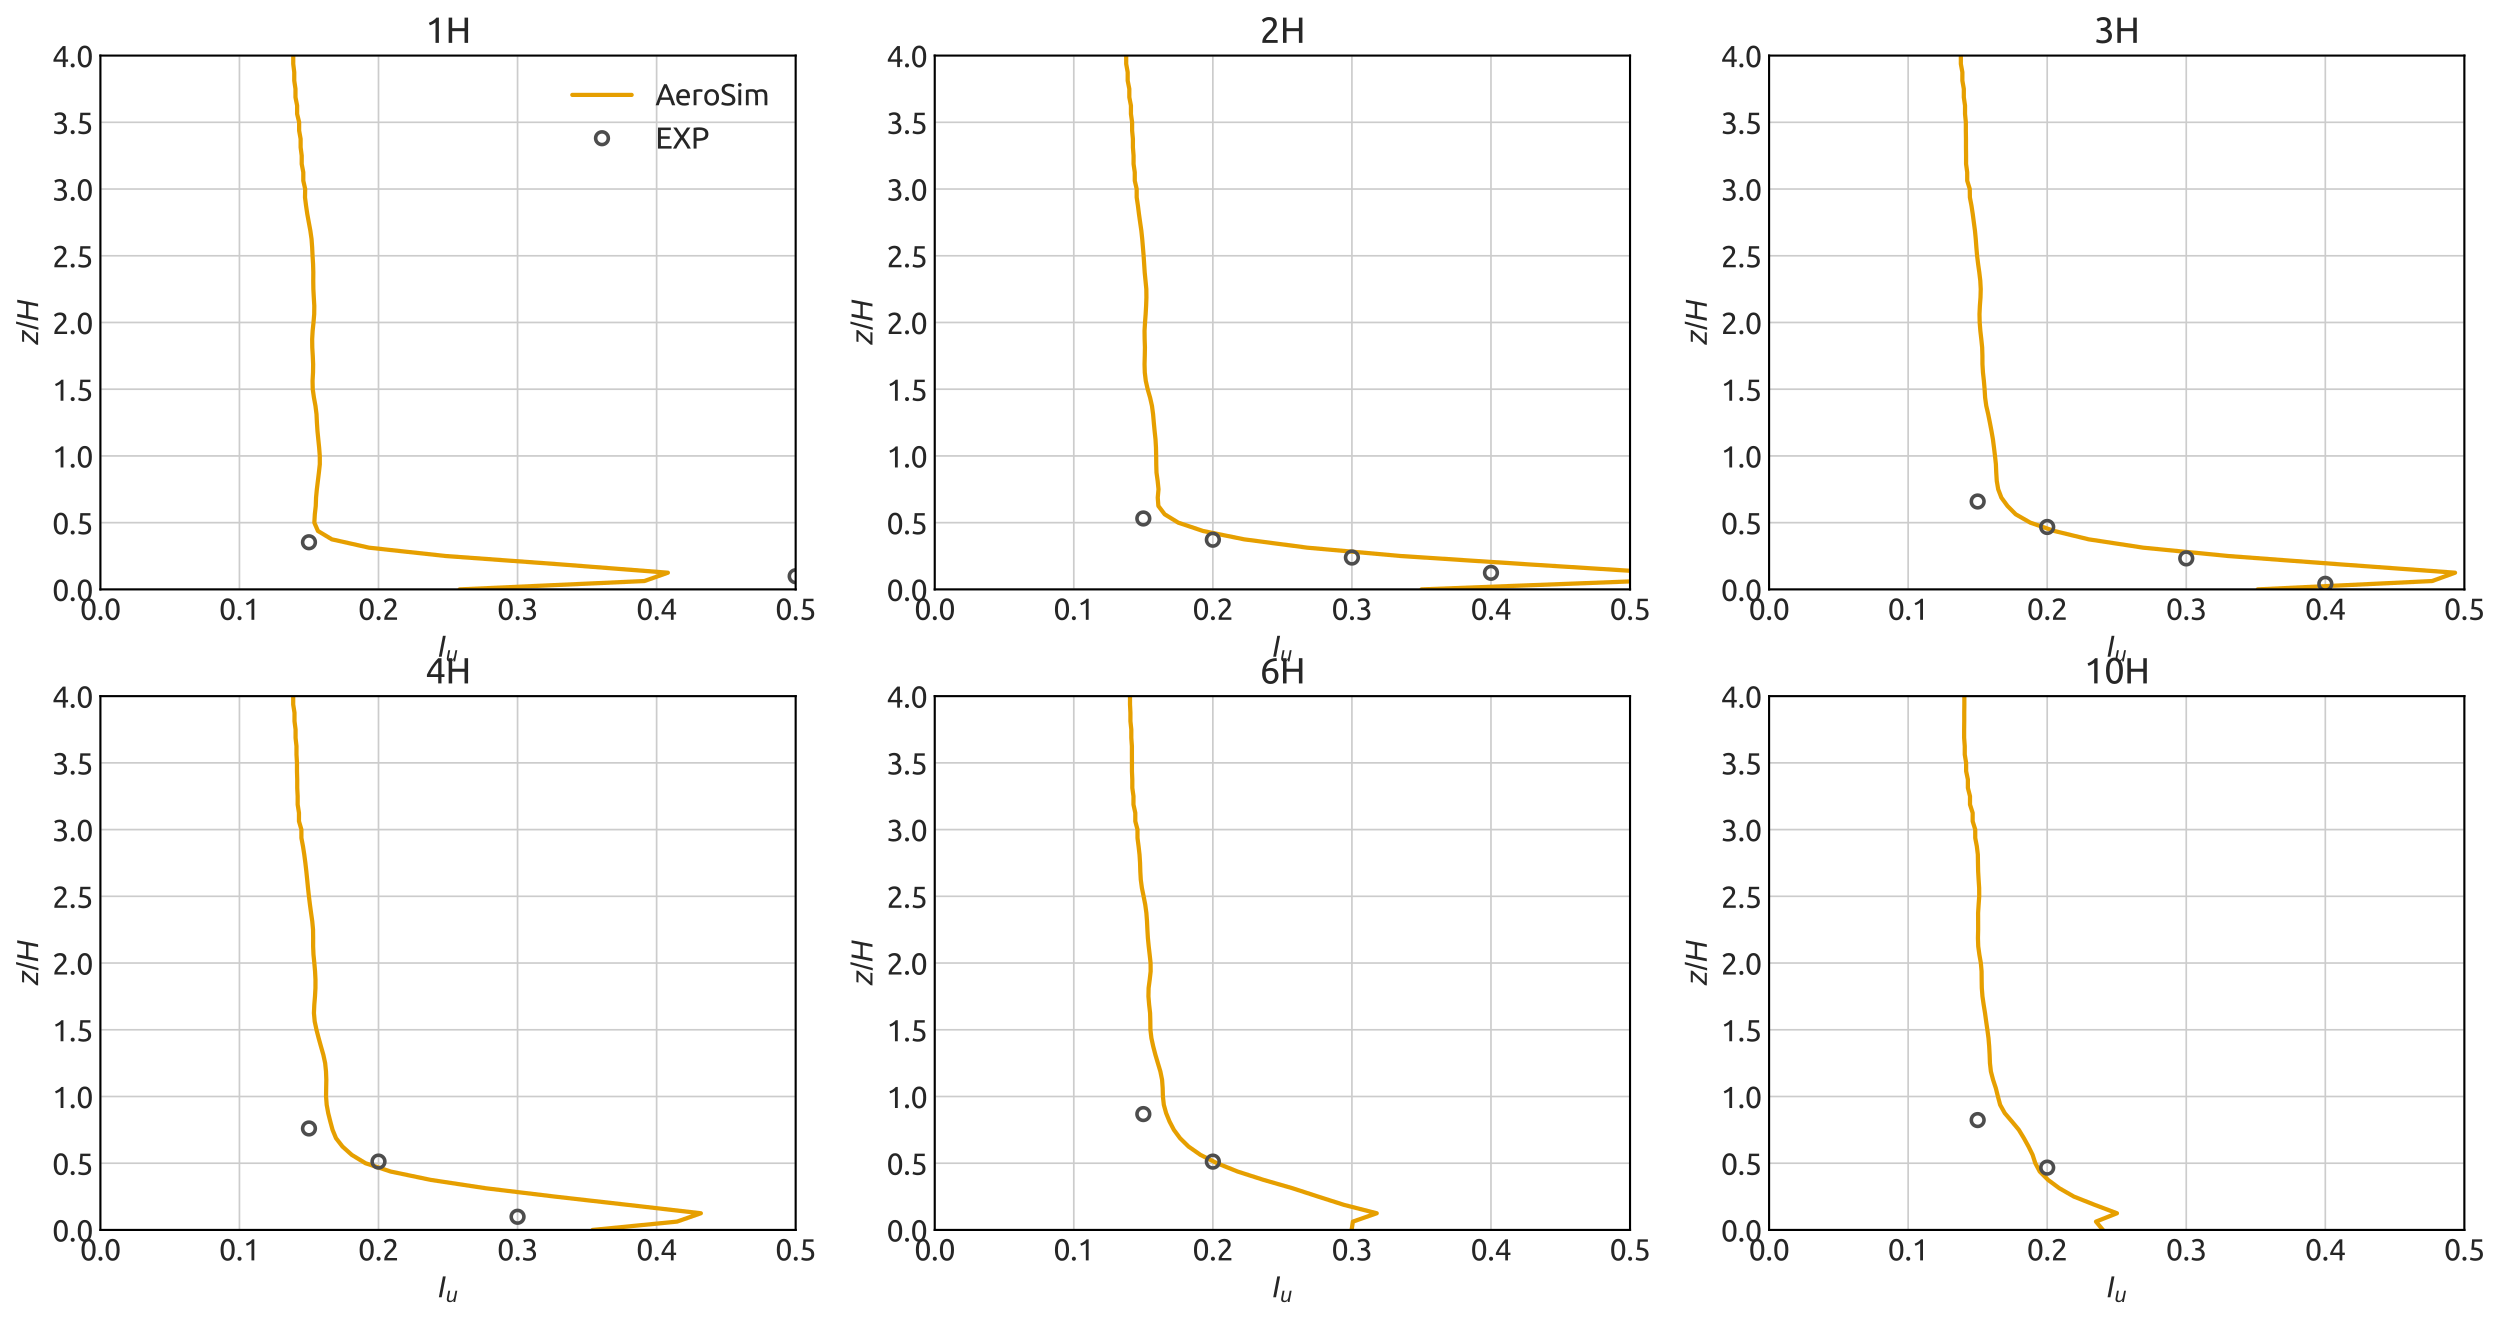 <?xml version="1.0" encoding="utf-8" standalone="no"?>
<!DOCTYPE svg PUBLIC "-//W3C//DTD SVG 1.1//EN"
  "http://www.w3.org/Graphics/SVG/1.1/DTD/svg11.dtd">
<svg xmlns:xlink="http://www.w3.org/1999/xlink" width="1180.208pt" height="622.242pt" viewBox="0 0 1180.208 622.242" xmlns="http://www.w3.org/2000/svg" version="1.1">
 <defs>
  <style type="text/css">*{stroke-linejoin: round; stroke-linecap: butt}</style>
 </defs>
 <g id="figure_1">
  <g id="patch_1">
   <path d="M 0 622.242 
L 1180.208 622.242 
L 1180.208 0 
L 0 0 
z
" style="fill: #ffffff"/>
  </g>
  <g id="axes_1">
   <g id="patch_2">
    <path d="M 47.39 278.236 
L 375.625 278.236 
L 375.625 26.236 
L 47.39 26.236 
z
" style="fill: #ffffff"/>
   </g>
   <g id="matplotlib.axis_1">
    <g id="xtick_1">
     <g id="line2d_1">
      <path d="M 47.39 278.236 
L 47.39 26.236 
" clip-path="url(#p132a6f2230)" style="fill: none; stroke: #cccccc; stroke-width: 0.8; stroke-linecap: round"/>
     </g>
     <g id="line2d_2"/>
     <g id="text_1">
      <!-- 0.0 -->
      <g style="fill: #262626" transform="translate(37.772 292.599) scale(0.14 -0.14)">
       <defs>
        <path id="Ubuntu-30" d="M 320 2221 
Q 320 3334 713 3936 
Q 1107 4538 1805 4538 
Q 2502 4538 2896 3936 
Q 3290 3334 3290 2221 
Q 3290 1107 2896 505 
Q 2502 -96 1805 -96 
Q 1107 -96 713 505 
Q 320 1107 320 2221 
z
M 2662 2221 
Q 2662 2586 2620 2912 
Q 2579 3238 2480 3481 
Q 2381 3725 2214 3869 
Q 2048 4013 1805 4013 
Q 1562 4013 1395 3869 
Q 1229 3725 1129 3481 
Q 1030 3238 988 2912 
Q 947 2586 947 2221 
Q 947 1856 988 1529 
Q 1030 1203 1129 960 
Q 1229 717 1395 573 
Q 1562 429 1805 429 
Q 2048 429 2214 573 
Q 2381 717 2480 960 
Q 2579 1203 2620 1529 
Q 2662 1856 2662 2221 
z
" transform="scale(0.016)"/>
        <path id="Ubuntu-2e" d="M 1216 346 
Q 1216 173 1101 45 
Q 986 -83 787 -83 
Q 589 -83 473 45 
Q 358 173 358 346 
Q 358 518 473 646 
Q 589 774 787 774 
Q 986 774 1101 646 
Q 1216 518 1216 346 
z
" transform="scale(0.016)"/>
       </defs>
       <use xlink:href="#Ubuntu-30"/>
       <use xlink:href="#Ubuntu-2e" x="56.4"/>
       <use xlink:href="#Ubuntu-30" x="81"/>
      </g>
     </g>
    </g>
    <g id="xtick_2">
     <g id="line2d_3">
      <path d="M 113.037 278.236 
L 113.037 26.236 
" clip-path="url(#p132a6f2230)" style="fill: none; stroke: #cccccc; stroke-width: 0.8; stroke-linecap: round"/>
     </g>
     <g id="line2d_4"/>
     <g id="text_2">
      <!-- 0.1 -->
      <g style="fill: #262626" transform="translate(103.419 292.599) scale(0.14 -0.14)">
       <defs>
        <path id="Ubuntu-31" d="M 595 3520 
Q 960 3661 1305 3881 
Q 1651 4102 1939 4435 
L 2362 4435 
L 2362 0 
L 1766 0 
L 1766 3610 
Q 1690 3539 1578 3462 
Q 1466 3386 1334 3315 
Q 1203 3245 1059 3181 
Q 915 3117 781 3072 
L 595 3520 
z
" transform="scale(0.016)"/>
       </defs>
       <use xlink:href="#Ubuntu-30"/>
       <use xlink:href="#Ubuntu-2e" x="56.4"/>
       <use xlink:href="#Ubuntu-31" x="81"/>
      </g>
     </g>
    </g>
    <g id="xtick_3">
     <g id="line2d_5">
      <path d="M 178.684 278.236 
L 178.684 26.236 
" clip-path="url(#p132a6f2230)" style="fill: none; stroke: #cccccc; stroke-width: 0.8; stroke-linecap: round"/>
     </g>
     <g id="line2d_6"/>
     <g id="text_3">
      <!-- 0.2 -->
      <g style="fill: #262626" transform="translate(169.066 292.599) scale(0.14 -0.14)">
       <defs>
        <path id="Ubuntu-32" d="M 2989 3302 
Q 2989 3072 2896 2857 
Q 2803 2643 2649 2435 
Q 2496 2227 2304 2025 
Q 2112 1824 1920 1632 
Q 1811 1523 1667 1376 
Q 1523 1229 1395 1069 
Q 1267 909 1180 761 
Q 1094 614 1094 506 
L 3136 506 
L 3136 0 
L 448 0 
Q 442 38 442 76 
Q 442 115 442 147 
Q 442 448 541 707 
Q 640 966 800 1196 
Q 960 1427 1158 1632 
Q 1357 1837 1549 2029 
Q 1709 2182 1853 2332 
Q 1997 2483 2109 2633 
Q 2221 2784 2288 2944 
Q 2355 3104 2355 3283 
Q 2355 3475 2294 3609 
Q 2234 3744 2131 3833 
Q 2029 3923 1891 3964 
Q 1754 4006 1600 4006 
Q 1414 4006 1260 3955 
Q 1107 3904 985 3837 
Q 864 3770 781 3696 
Q 698 3622 653 3584 
L 358 4006 
Q 416 4070 531 4163 
Q 646 4256 806 4339 
Q 966 4422 1164 4480 
Q 1363 4538 1594 4538 
Q 2291 4538 2640 4214 
Q 2989 3891 2989 3302 
z
" transform="scale(0.016)"/>
       </defs>
       <use xlink:href="#Ubuntu-30"/>
       <use xlink:href="#Ubuntu-2e" x="56.4"/>
       <use xlink:href="#Ubuntu-32" x="81"/>
      </g>
     </g>
    </g>
    <g id="xtick_4">
     <g id="line2d_7">
      <path d="M 244.331 278.236 
L 244.331 26.236 
" clip-path="url(#p132a6f2230)" style="fill: none; stroke: #cccccc; stroke-width: 0.8; stroke-linecap: round"/>
     </g>
     <g id="line2d_8"/>
     <g id="text_4">
      <!-- 0.3 -->
      <g style="fill: #262626" transform="translate(234.713 292.599) scale(0.14 -0.14)">
       <defs>
        <path id="Ubuntu-33" d="M 1446 435 
Q 2016 435 2262 659 
Q 2509 883 2509 1261 
Q 2509 1504 2406 1670 
Q 2304 1837 2137 1936 
Q 1971 2035 1750 2076 
Q 1530 2118 1299 2118 
L 1146 2118 
L 1146 2605 
L 1357 2605 
Q 1517 2605 1686 2637 
Q 1856 2669 1997 2752 
Q 2138 2835 2227 2979 
Q 2317 3123 2317 3341 
Q 2317 3520 2253 3648 
Q 2189 3776 2083 3859 
Q 1978 3942 1840 3977 
Q 1702 4013 1549 4013 
Q 1242 4013 1027 3923 
Q 813 3834 666 3738 
L 435 4192 
Q 512 4243 630 4304 
Q 749 4365 896 4416 
Q 1043 4467 1212 4502 
Q 1382 4538 1568 4538 
Q 1920 4538 2176 4451 
Q 2432 4365 2598 4208 
Q 2765 4051 2848 3836 
Q 2931 3622 2931 3373 
Q 2931 3027 2732 2780 
Q 2534 2534 2253 2406 
Q 2426 2355 2586 2259 
Q 2746 2163 2864 2016 
Q 2982 1869 3056 1677 
Q 3130 1485 3130 1248 
Q 3130 960 3030 713 
Q 2931 467 2723 288 
Q 2515 109 2201 6 
Q 1888 -96 1459 -96 
Q 1293 -96 1117 -70 
Q 941 -45 787 -6 
Q 634 32 518 70 
Q 403 109 352 134 
L 467 653 
Q 576 602 829 518 
Q 1082 435 1446 435 
z
" transform="scale(0.016)"/>
       </defs>
       <use xlink:href="#Ubuntu-30"/>
       <use xlink:href="#Ubuntu-2e" x="56.4"/>
       <use xlink:href="#Ubuntu-33" x="81"/>
      </g>
     </g>
    </g>
    <g id="xtick_5">
     <g id="line2d_9">
      <path d="M 309.978 278.236 
L 309.978 26.236 
" clip-path="url(#p132a6f2230)" style="fill: none; stroke: #cccccc; stroke-width: 0.8; stroke-linecap: round"/>
     </g>
     <g id="line2d_10"/>
     <g id="text_5">
      <!-- 0.4 -->
      <g style="fill: #262626" transform="translate(300.36 292.599) scale(0.14 -0.14)">
       <defs>
        <path id="Ubuntu-34" d="M 256 1536 
Q 378 1818 589 2192 
Q 800 2566 1065 2963 
Q 1331 3360 1635 3744 
Q 1939 4128 2246 4435 
L 2816 4435 
L 2816 1619 
L 3341 1619 
L 3341 1133 
L 2816 1133 
L 2816 0 
L 2240 0 
L 2240 1133 
L 256 1133 
L 256 1536 
z
M 2240 3731 
Q 2048 3526 1853 3273 
Q 1658 3021 1472 2745 
Q 1286 2470 1123 2182 
Q 960 1894 832 1619 
L 2240 1619 
L 2240 3731 
z
" transform="scale(0.016)"/>
       </defs>
       <use xlink:href="#Ubuntu-30"/>
       <use xlink:href="#Ubuntu-2e" x="56.4"/>
       <use xlink:href="#Ubuntu-34" x="81"/>
      </g>
     </g>
    </g>
    <g id="xtick_6">
     <g id="line2d_11">
      <path d="M 375.625 278.236 
L 375.625 26.236 
" clip-path="url(#p132a6f2230)" style="fill: none; stroke: #cccccc; stroke-width: 0.8; stroke-linecap: round"/>
     </g>
     <g id="line2d_12"/>
     <g id="text_6">
      <!-- 0.5 -->
      <g style="fill: #262626" transform="translate(366.007 292.599) scale(0.14 -0.14)">
       <defs>
        <path id="Ubuntu-35" d="M 1274 2726 
Q 2240 2688 2691 2304 
Q 3142 1920 3142 1261 
Q 3142 966 3043 716 
Q 2944 467 2742 288 
Q 2541 109 2233 6 
Q 1926 -96 1504 -96 
Q 1338 -96 1165 -70 
Q 992 -45 845 -6 
Q 698 32 582 70 
Q 467 109 416 134 
L 531 653 
Q 640 602 886 518 
Q 1133 435 1491 435 
Q 1779 435 1974 499 
Q 2170 563 2291 672 
Q 2413 781 2467 925 
Q 2522 1069 2522 1229 
Q 2522 1472 2438 1661 
Q 2355 1850 2144 1978 
Q 1933 2106 1581 2173 
Q 1229 2240 691 2240 
Q 730 2554 752 2829 
Q 774 3104 793 3366 
Q 813 3629 825 3888 
Q 838 4147 851 4435 
L 2989 4435 
L 2989 3930 
L 1370 3930 
Q 1363 3834 1350 3670 
Q 1338 3507 1325 3331 
Q 1312 3155 1299 2988 
Q 1286 2822 1274 2726 
z
" transform="scale(0.016)"/>
       </defs>
       <use xlink:href="#Ubuntu-30"/>
       <use xlink:href="#Ubuntu-2e" x="56.4"/>
       <use xlink:href="#Ubuntu-35" x="81"/>
      </g>
     </g>
    </g>
    <g id="text_7">
     <!-- $I_u$ -->
     <g style="fill: #262626" transform="translate(206.608 310.052) scale(0.14 -0.14)">
      <defs>
       <path id="LiberationSans-Italic-49" d="M 253 0 
L 1109 4403 
L 1706 4403 
L 850 0 
L 253 0 
z
" transform="scale(0.016)"/>
       <path id="LiberationSans-Italic-75" d="M 1297 3381 
L 903 1366 
Q 847 1091 847 897 
Q 847 375 1406 375 
Q 1800 375 2100 675 
Q 2400 975 2500 1488 
L 2869 3381 
L 3431 3381 
L 2913 722 
Q 2850 425 2791 0 
L 2259 0 
Q 2259 34 2292 242 
Q 2325 450 2347 578 
L 2338 578 
Q 2078 219 1817 80 
Q 1556 -59 1197 -59 
Q 734 -59 501 169 
Q 269 397 269 828 
Q 269 1028 334 1341 
L 731 3381 
L 1297 3381 
z
" transform="scale(0.016)"/>
      </defs>
      <use xlink:href="#LiberationSans-Italic-49" transform="translate(0 0.203)"/>
      <use xlink:href="#LiberationSans-Italic-75" transform="translate(27.783 -15.645) scale(0.7)"/>
     </g>
    </g>
   </g>
   <g id="matplotlib.axis_2">
    <g id="ytick_1">
     <g id="line2d_13">
      <path d="M 47.39 278.236 
L 375.625 278.236 
" clip-path="url(#p132a6f2230)" style="fill: none; stroke: #cccccc; stroke-width: 0.8; stroke-linecap: round"/>
     </g>
     <g id="line2d_14"/>
     <g id="text_8">
      <!-- 0.0 -->
      <g style="fill: #262626" transform="translate(24.653 283.667) scale(0.14 -0.14)">
       <use xlink:href="#Ubuntu-30"/>
       <use xlink:href="#Ubuntu-2e" x="56.4"/>
       <use xlink:href="#Ubuntu-30" x="81"/>
      </g>
     </g>
    </g>
    <g id="ytick_2">
     <g id="line2d_15">
      <path d="M 47.39 246.736 
L 375.625 246.736 
" clip-path="url(#p132a6f2230)" style="fill: none; stroke: #cccccc; stroke-width: 0.8; stroke-linecap: round"/>
     </g>
     <g id="line2d_16"/>
     <g id="text_9">
      <!-- 0.5 -->
      <g style="fill: #262626" transform="translate(24.653 252.167) scale(0.14 -0.14)">
       <use xlink:href="#Ubuntu-30"/>
       <use xlink:href="#Ubuntu-2e" x="56.4"/>
       <use xlink:href="#Ubuntu-35" x="81"/>
      </g>
     </g>
    </g>
    <g id="ytick_3">
     <g id="line2d_17">
      <path d="M 47.39 215.236 
L 375.625 215.236 
" clip-path="url(#p132a6f2230)" style="fill: none; stroke: #cccccc; stroke-width: 0.8; stroke-linecap: round"/>
     </g>
     <g id="line2d_18"/>
     <g id="text_10">
      <!-- 1.0 -->
      <g style="fill: #262626" transform="translate(24.653 220.667) scale(0.14 -0.14)">
       <use xlink:href="#Ubuntu-31"/>
       <use xlink:href="#Ubuntu-2e" x="56.4"/>
       <use xlink:href="#Ubuntu-30" x="81"/>
      </g>
     </g>
    </g>
    <g id="ytick_4">
     <g id="line2d_19">
      <path d="M 47.39 183.736 
L 375.625 183.736 
" clip-path="url(#p132a6f2230)" style="fill: none; stroke: #cccccc; stroke-width: 0.8; stroke-linecap: round"/>
     </g>
     <g id="line2d_20"/>
     <g id="text_11">
      <!-- 1.5 -->
      <g style="fill: #262626" transform="translate(24.653 189.167) scale(0.14 -0.14)">
       <use xlink:href="#Ubuntu-31"/>
       <use xlink:href="#Ubuntu-2e" x="56.4"/>
       <use xlink:href="#Ubuntu-35" x="81"/>
      </g>
     </g>
    </g>
    <g id="ytick_5">
     <g id="line2d_21">
      <path d="M 47.39 152.236 
L 375.625 152.236 
" clip-path="url(#p132a6f2230)" style="fill: none; stroke: #cccccc; stroke-width: 0.8; stroke-linecap: round"/>
     </g>
     <g id="line2d_22"/>
     <g id="text_12">
      <!-- 2.0 -->
      <g style="fill: #262626" transform="translate(24.653 157.667) scale(0.14 -0.14)">
       <use xlink:href="#Ubuntu-32"/>
       <use xlink:href="#Ubuntu-2e" x="56.4"/>
       <use xlink:href="#Ubuntu-30" x="81"/>
      </g>
     </g>
    </g>
    <g id="ytick_6">
     <g id="line2d_23">
      <path d="M 47.39 120.736 
L 375.625 120.736 
" clip-path="url(#p132a6f2230)" style="fill: none; stroke: #cccccc; stroke-width: 0.8; stroke-linecap: round"/>
     </g>
     <g id="line2d_24"/>
     <g id="text_13">
      <!-- 2.5 -->
      <g style="fill: #262626" transform="translate(24.653 126.167) scale(0.14 -0.14)">
       <use xlink:href="#Ubuntu-32"/>
       <use xlink:href="#Ubuntu-2e" x="56.4"/>
       <use xlink:href="#Ubuntu-35" x="81"/>
      </g>
     </g>
    </g>
    <g id="ytick_7">
     <g id="line2d_25">
      <path d="M 47.39 89.236 
L 375.625 89.236 
" clip-path="url(#p132a6f2230)" style="fill: none; stroke: #cccccc; stroke-width: 0.8; stroke-linecap: round"/>
     </g>
     <g id="line2d_26"/>
     <g id="text_14">
      <!-- 3.0 -->
      <g style="fill: #262626" transform="translate(24.653 94.667) scale(0.14 -0.14)">
       <use xlink:href="#Ubuntu-33"/>
       <use xlink:href="#Ubuntu-2e" x="56.4"/>
       <use xlink:href="#Ubuntu-30" x="81"/>
      </g>
     </g>
    </g>
    <g id="ytick_8">
     <g id="line2d_27">
      <path d="M 47.39 57.736 
L 375.625 57.736 
" clip-path="url(#p132a6f2230)" style="fill: none; stroke: #cccccc; stroke-width: 0.8; stroke-linecap: round"/>
     </g>
     <g id="line2d_28"/>
     <g id="text_15">
      <!-- 3.5 -->
      <g style="fill: #262626" transform="translate(24.653 63.167) scale(0.14 -0.14)">
       <use xlink:href="#Ubuntu-33"/>
       <use xlink:href="#Ubuntu-2e" x="56.4"/>
       <use xlink:href="#Ubuntu-35" x="81"/>
      </g>
     </g>
    </g>
    <g id="ytick_9">
     <g id="line2d_29">
      <path d="M 47.39 26.236 
L 375.625 26.236 
" clip-path="url(#p132a6f2230)" style="fill: none; stroke: #cccccc; stroke-width: 0.8; stroke-linecap: round"/>
     </g>
     <g id="line2d_30"/>
     <g id="text_16">
      <!-- 4.0 -->
      <g style="fill: #262626" transform="translate(24.653 31.667) scale(0.14 -0.14)">
       <use xlink:href="#Ubuntu-34"/>
       <use xlink:href="#Ubuntu-2e" x="56.4"/>
       <use xlink:href="#Ubuntu-30" x="81"/>
      </g>
     </g>
    </g>
    <g id="text_17">
     <!-- $z/H$ -->
     <g style="fill: #262626" transform="translate(18.063 162.736) rotate(-90) scale(0.14 -0.14)">
      <defs>
       <path id="LiberationSans-Italic-7a" d="M -38 0 
L 34 428 
L 2353 2947 
L 584 2947 
L 663 3381 
L 3113 3381 
L 3038 2953 
L 719 434 
L 2659 434 
L 2581 0 
L -38 0 
z
" transform="scale(0.016)"/>
       <path id="LiberationSans-2f" d="M 0 -63 
L 1284 4638 
L 1778 4638 
L 506 -63 
L 0 -63 
z
" transform="scale(0.016)"/>
       <path id="LiberationSans-Italic-48" d="M 3191 0 
L 3588 2041 
L 1191 2041 
L 794 0 
L 197 0 
L 1053 4403 
L 1650 4403 
L 1288 2541 
L 3684 2541 
L 4047 4403 
L 4628 4403 
L 3772 0 
L 3191 0 
z
" transform="scale(0.016)"/>
      </defs>
      <use xlink:href="#LiberationSans-Italic-7a" transform="translate(0 0.531)"/>
      <use xlink:href="#LiberationSans-2f" transform="translate(50 0.531)"/>
      <use xlink:href="#LiberationSans-Italic-48" transform="translate(77.783 0.531)"/>
     </g>
    </g>
   </g>
   <g id="line2d_31">
    <path d="M 216.986 278.236 
L 304.187 274.298 
L 315.289 270.361 
L 264.384 266.423 
L 210.362 262.486 
L 174.188 258.548 
L 156.639 254.611 
L 150.098 250.673 
L 148.395 246.736 
L 148.621 242.798 
L 149.063 238.861 
L 149.206 234.923 
L 149.583 230.986 
L 150.063 227.048 
L 150.543 223.111 
L 150.976 219.173 
L 150.965 215.236 
L 150.657 211.298 
L 150.257 207.361 
L 149.864 203.423 
L 149.609 199.486 
L 149.418 195.548 
L 148.923 191.611 
L 148.2 187.673 
L 147.642 183.736 
L 147.556 179.798 
L 147.772 175.861 
L 147.824 171.923 
L 147.656 167.986 
L 147.42 164.048 
L 147.369 160.111 
L 147.594 156.173 
L 148 152.236 
L 148.328 148.298 
L 148.37 144.361 
L 148.14 140.423 
L 147.933 136.486 
L 147.877 132.548 
L 147.906 128.611 
L 147.794 124.673 
L 147.552 120.736 
L 147.361 116.798 
L 147.076 112.861 
L 146.512 108.923 
L 145.785 104.986 
L 145.062 101.048 
L 144.481 97.111 
L 143.987 93.173 
L 144.069 89.236 
L 143.18 85.298 
L 143.18 81.361 
L 142.43 77.423 
L 142.43 73.486 
L 141.918 69.548 
L 141.918 65.611 
L 141.213 61.673 
L 141.213 57.736 
L 140.268 53.798 
L 140.268 49.861 
L 139.488 45.923 
L 139.488 41.986 
L 138.913 38.048 
L 138.913 34.111 
L 138.435 30.173 
L 138.435 26.236 
L 138.079 22.298 
L 138.079 18.361 
L 137.671 14.423 
L 136.986 10.486 
L 136.986 6.548 
L 136.089 2.611 
L 136.089 -1 
" clip-path="url(#p132a6f2230)" style="fill: none; stroke: #e69f00; stroke-width: 2; stroke-linecap: round"/>
   </g>
   <g id="line2d_32">
    <defs>
     <path id="m6b46ae33e5" d="M 0 3 
C 0.796 3 1.559 2.684 2.121 2.121 
C 2.684 1.559 3 0.796 3 0 
C 3 -0.796 2.684 -1.559 2.121 -2.121 
C 1.559 -2.684 0.796 -3 0 -3 
C -0.796 -3 -1.559 -2.684 -2.121 -2.121 
C -2.684 -1.559 -3 -0.796 -3 0 
C -3 0.796 -2.684 1.559 -2.121 2.121 
C -1.559 2.684 -0.796 3 0 3 
z
" style="stroke: #4d4d4d; stroke-width: 1.7"/>
    </defs>
    <g clip-path="url(#p132a6f2230)">
     <use xlink:href="#m6b46ae33e5" x="375.625" y="272.023" style="fill-opacity: 0; stroke: #4d4d4d; stroke-width: 1.7"/>
     <use xlink:href="#m6b46ae33e5" x="145.861" y="255.99" style="fill-opacity: 0; stroke: #4d4d4d; stroke-width: 1.7"/>
     <use xlink:href="#m6b46ae33e5" x="113.386" y="-1" style="fill-opacity: 0; stroke: #4d4d4d; stroke-width: 1.7"/>
    </g>
   </g>
   <g id="patch_3">
    <path d="M 47.39 278.236 
L 47.39 26.236 
" style="fill: none; stroke: #000000; stroke-linejoin: miter; stroke-linecap: square"/>
   </g>
   <g id="patch_4">
    <path d="M 375.625 278.236 
L 375.625 26.236 
" style="fill: none; stroke: #000000; stroke-linejoin: miter; stroke-linecap: square"/>
   </g>
   <g id="patch_5">
    <path d="M 47.39 278.236 
L 375.625 278.236 
" style="fill: none; stroke: #000000; stroke-linejoin: miter; stroke-linecap: square"/>
   </g>
   <g id="patch_6">
    <path d="M 47.39 26.236 
L 375.625 26.236 
" style="fill: none; stroke: #000000; stroke-linejoin: miter; stroke-linecap: square"/>
   </g>
   <g id="text_18">
    <!-- 1H -->
    <g style="fill: #262626" transform="translate(200.848 20.236) scale(0.168 -0.168)">
     <defs>
      <path id="Ubuntu-48" d="M 3341 4435 
L 3962 4435 
L 3962 0 
L 3341 0 
L 3341 2048 
L 1171 2048 
L 1171 0 
L 550 0 
L 550 4435 
L 1171 4435 
L 1171 2586 
L 3341 2586 
L 3341 4435 
z
" transform="scale(0.016)"/>
     </defs>
     <use xlink:href="#Ubuntu-31"/>
     <use xlink:href="#Ubuntu-48" x="56.4"/>
    </g>
   </g>
   <g id="legend_1">
    <g id="line2d_33">
     <path d="M 270.186 44.799 
L 284.186 44.799 
L 298.186 44.799 
" style="fill: none; stroke: #e69f00; stroke-width: 2; stroke-linecap: round"/>
    </g>
    <g id="text_19">
     <!-- AeroSim -->
     <g style="fill: #262626" transform="translate(309.386 49.699) scale(0.14 -0.14)">
      <defs>
       <path id="Ubuntu-41" d="M 3514 0 
Q 3405 288 3309 566 
Q 3213 845 3110 1133 
L 1101 1133 
L 698 0 
L 51 0 
Q 307 704 531 1302 
Q 755 1901 969 2438 
Q 1184 2976 1395 3465 
Q 1606 3955 1837 4435 
L 2406 4435 
Q 2637 3955 2848 3465 
Q 3059 2976 3273 2438 
Q 3488 1901 3712 1302 
Q 3936 704 4192 0 
L 3514 0 
z
M 2931 1645 
Q 2726 2202 2524 2723 
Q 2323 3245 2106 3725 
Q 1882 3245 1680 2723 
Q 1478 2202 1280 1645 
L 2931 1645 
z
" transform="scale(0.016)"/>
       <path id="Ubuntu-65" d="M 326 1658 
Q 326 2099 454 2428 
Q 582 2758 793 2976 
Q 1005 3194 1280 3302 
Q 1555 3411 1843 3411 
Q 2515 3411 2873 2992 
Q 3232 2573 3232 1715 
Q 3232 1677 3232 1616 
Q 3232 1555 3226 1504 
L 947 1504 
Q 986 986 1248 717 
Q 1510 448 2067 448 
Q 2381 448 2595 502 
Q 2810 557 2918 608 
L 3002 109 
Q 2893 51 2621 -13 
Q 2349 -77 2003 -77 
Q 1568 -77 1251 54 
Q 934 186 729 416 
Q 525 646 425 963 
Q 326 1280 326 1658 
z
M 2611 1984 
Q 2618 2387 2410 2646 
Q 2202 2906 1837 2906 
Q 1632 2906 1475 2826 
Q 1318 2746 1209 2618 
Q 1101 2490 1040 2323 
Q 979 2157 960 1984 
L 2611 1984 
z
" transform="scale(0.016)"/>
       <path id="Ubuntu-72" d="M 1741 3398 
Q 1818 3398 1917 3388 
Q 2016 3379 2112 3363 
Q 2208 3347 2288 3331 
Q 2368 3315 2406 3302 
L 2304 2784 
Q 2234 2810 2070 2845 
Q 1907 2880 1651 2880 
Q 1485 2880 1321 2845 
Q 1158 2810 1107 2797 
L 1107 0 
L 512 0 
L 512 3187 
Q 723 3264 1036 3331 
Q 1350 3398 1741 3398 
z
" transform="scale(0.016)"/>
       <path id="Ubuntu-6f" d="M 3450 1664 
Q 3450 1267 3334 947 
Q 3219 627 3011 396 
Q 2803 166 2515 41 
Q 2227 -83 1888 -83 
Q 1549 -83 1261 41 
Q 973 166 765 396 
Q 557 627 441 947 
Q 326 1267 326 1664 
Q 326 2054 441 2377 
Q 557 2701 765 2931 
Q 973 3162 1261 3286 
Q 1549 3411 1888 3411 
Q 2227 3411 2515 3286 
Q 2803 3162 3011 2931 
Q 3219 2701 3334 2377 
Q 3450 2054 3450 1664 
z
M 2829 1664 
Q 2829 2227 2576 2556 
Q 2323 2886 1888 2886 
Q 1453 2886 1200 2556 
Q 947 2227 947 1664 
Q 947 1101 1200 771 
Q 1453 442 1888 442 
Q 2323 442 2576 771 
Q 2829 1101 2829 1664 
z
" transform="scale(0.016)"/>
       <path id="Ubuntu-53" d="M 1581 442 
Q 2554 442 2554 1107 
Q 2554 1312 2467 1456 
Q 2381 1600 2233 1705 
Q 2086 1811 1897 1888 
Q 1709 1965 1498 2042 
Q 1254 2125 1036 2230 
Q 819 2336 659 2480 
Q 499 2624 406 2822 
Q 314 3021 314 3302 
Q 314 3885 710 4211 
Q 1107 4538 1805 4538 
Q 2208 4538 2537 4451 
Q 2867 4365 3021 4262 
L 2822 3757 
Q 2688 3840 2422 3920 
Q 2157 4000 1805 4000 
Q 1626 4000 1472 3961 
Q 1318 3923 1203 3846 
Q 1088 3770 1021 3651 
Q 954 3533 954 3373 
Q 954 3194 1024 3072 
Q 1094 2950 1222 2857 
Q 1350 2765 1520 2688 
Q 1690 2611 1894 2534 
Q 2182 2419 2422 2304 
Q 2662 2189 2838 2029 
Q 3014 1869 3110 1648 
Q 3206 1427 3206 1114 
Q 3206 531 2780 217 
Q 2355 -96 1581 -96 
Q 1318 -96 1097 -61 
Q 877 -26 704 22 
Q 531 70 406 124 
Q 282 179 211 218 
L 397 730 
Q 544 646 845 544 
Q 1146 442 1581 442 
z
" transform="scale(0.016)"/>
       <path id="Ubuntu-69" d="M 1107 0 
L 512 0 
L 512 3328 
L 1107 3328 
L 1107 0 
z
M 806 3930 
Q 646 3930 534 4035 
Q 422 4141 422 4320 
Q 422 4499 534 4604 
Q 646 4710 806 4710 
Q 966 4710 1078 4604 
Q 1190 4499 1190 4320 
Q 1190 4141 1078 4035 
Q 966 3930 806 3930 
z
" transform="scale(0.016)"/>
       <path id="Ubuntu-6d" d="M 512 3232 
Q 717 3283 1053 3340 
Q 1389 3398 1830 3398 
Q 2150 3398 2368 3312 
Q 2586 3226 2733 3059 
Q 2778 3091 2874 3148 
Q 2970 3206 3110 3260 
Q 3251 3315 3424 3356 
Q 3597 3398 3795 3398 
Q 4179 3398 4422 3286 
Q 4666 3174 4803 2969 
Q 4941 2765 4989 2483 
Q 5037 2202 5037 1869 
L 5037 0 
L 4442 0 
L 4442 1741 
Q 4442 2035 4413 2246 
Q 4384 2458 4304 2598 
Q 4224 2739 4086 2806 
Q 3949 2874 3731 2874 
Q 3430 2874 3235 2794 
Q 3040 2714 2970 2650 
Q 3021 2483 3046 2284 
Q 3072 2086 3072 1869 
L 3072 0 
L 2477 0 
L 2477 1741 
Q 2477 2035 2445 2246 
Q 2413 2458 2333 2598 
Q 2253 2739 2115 2806 
Q 1978 2874 1766 2874 
Q 1677 2874 1574 2867 
Q 1472 2861 1379 2851 
Q 1286 2842 1209 2829 
Q 1133 2816 1107 2810 
L 1107 0 
L 512 0 
L 512 3232 
z
" transform="scale(0.016)"/>
      </defs>
      <use xlink:href="#Ubuntu-41"/>
      <use xlink:href="#Ubuntu-65" x="65.05"/>
      <use xlink:href="#Ubuntu-72" x="120.95"/>
      <use xlink:href="#Ubuntu-6f" x="159.55"/>
      <use xlink:href="#Ubuntu-53" x="218.55"/>
      <use xlink:href="#Ubuntu-69" x="271.75"/>
      <use xlink:href="#Ubuntu-6d" x="297.05"/>
     </g>
    </g>
    <g id="line2d_34">
     <g>
      <use xlink:href="#m6b46ae33e5" x="284.186" y="65.252" style="fill-opacity: 0; stroke: #4d4d4d; stroke-width: 1.7"/>
     </g>
    </g>
    <g id="text_20">
     <!-- EXP -->
     <g style="fill: #262626" transform="translate(309.386 70.152) scale(0.14 -0.14)">
      <defs>
       <path id="Ubuntu-45" d="M 550 0 
L 550 4435 
L 3258 4435 
L 3258 3904 
L 1171 3904 
L 1171 2586 
L 3027 2586 
L 3027 2067 
L 1171 2067 
L 1171 531 
L 3418 531 
L 3418 0 
L 550 0 
z
" transform="scale(0.016)"/>
       <path id="Ubuntu-58" d="M 3213 0 
Q 3117 192 2982 425 
Q 2848 659 2688 912 
Q 2528 1165 2355 1417 
Q 2182 1670 2022 1894 
Q 1862 1670 1689 1417 
Q 1517 1165 1360 912 
Q 1203 659 1065 425 
Q 928 192 832 0 
L 147 0 
Q 435 563 816 1145 
Q 1197 1728 1626 2342 
L 205 4435 
L 922 4435 
L 2016 2784 
L 3098 4435 
L 3808 4435 
L 2413 2368 
Q 2848 1747 3232 1158 
Q 3616 570 3910 0 
L 3213 0 
z
" transform="scale(0.016)"/>
       <path id="Ubuntu-50" d="M 1728 4480 
Q 2662 4480 3164 4125 
Q 3667 3770 3667 3066 
Q 3667 2682 3529 2410 
Q 3392 2138 3133 1968 
Q 2874 1798 2502 1721 
Q 2131 1645 1664 1645 
L 1171 1645 
L 1171 0 
L 550 0 
L 550 4371 
Q 813 4435 1136 4457 
Q 1459 4480 1728 4480 
z
M 1779 3936 
Q 1382 3936 1171 3917 
L 1171 2176 
L 1638 2176 
Q 1958 2176 2214 2217 
Q 2470 2259 2646 2358 
Q 2822 2458 2918 2630 
Q 3014 2803 3014 3072 
Q 3014 3328 2915 3494 
Q 2816 3661 2646 3760 
Q 2477 3859 2253 3897 
Q 2029 3936 1779 3936 
z
" transform="scale(0.016)"/>
      </defs>
      <use xlink:href="#Ubuntu-45"/>
      <use xlink:href="#Ubuntu-58" x="57.1"/>
      <use xlink:href="#Ubuntu-50" x="120.2"/>
     </g>
    </g>
   </g>
  </g>
  <g id="axes_2">
   <g id="patch_7">
    <path d="M 441.272 278.236 
L 769.508 278.236 
L 769.508 26.236 
L 441.272 26.236 
z
" style="fill: #ffffff"/>
   </g>
   <g id="matplotlib.axis_3">
    <g id="xtick_7">
     <g id="line2d_35">
      <path d="M 441.272 278.236 
L 441.272 26.236 
" clip-path="url(#p51d46f3b21)" style="fill: none; stroke: #cccccc; stroke-width: 0.8; stroke-linecap: round"/>
     </g>
     <g id="line2d_36"/>
     <g id="text_21">
      <!-- 0.0 -->
      <g style="fill: #262626" transform="translate(431.654 292.599) scale(0.14 -0.14)">
       <use xlink:href="#Ubuntu-30"/>
       <use xlink:href="#Ubuntu-2e" x="56.4"/>
       <use xlink:href="#Ubuntu-30" x="81"/>
      </g>
     </g>
    </g>
    <g id="xtick_8">
     <g id="line2d_37">
      <path d="M 506.919 278.236 
L 506.919 26.236 
" clip-path="url(#p51d46f3b21)" style="fill: none; stroke: #cccccc; stroke-width: 0.8; stroke-linecap: round"/>
     </g>
     <g id="line2d_38"/>
     <g id="text_22">
      <!-- 0.1 -->
      <g style="fill: #262626" transform="translate(497.301 292.599) scale(0.14 -0.14)">
       <use xlink:href="#Ubuntu-30"/>
       <use xlink:href="#Ubuntu-2e" x="56.4"/>
       <use xlink:href="#Ubuntu-31" x="81"/>
      </g>
     </g>
    </g>
    <g id="xtick_9">
     <g id="line2d_39">
      <path d="M 572.566 278.236 
L 572.566 26.236 
" clip-path="url(#p51d46f3b21)" style="fill: none; stroke: #cccccc; stroke-width: 0.8; stroke-linecap: round"/>
     </g>
     <g id="line2d_40"/>
     <g id="text_23">
      <!-- 0.2 -->
      <g style="fill: #262626" transform="translate(562.948 292.599) scale(0.14 -0.14)">
       <use xlink:href="#Ubuntu-30"/>
       <use xlink:href="#Ubuntu-2e" x="56.4"/>
       <use xlink:href="#Ubuntu-32" x="81"/>
      </g>
     </g>
    </g>
    <g id="xtick_10">
     <g id="line2d_41">
      <path d="M 638.214 278.236 
L 638.214 26.236 
" clip-path="url(#p51d46f3b21)" style="fill: none; stroke: #cccccc; stroke-width: 0.8; stroke-linecap: round"/>
     </g>
     <g id="line2d_42"/>
     <g id="text_24">
      <!-- 0.3 -->
      <g style="fill: #262626" transform="translate(628.595 292.599) scale(0.14 -0.14)">
       <use xlink:href="#Ubuntu-30"/>
       <use xlink:href="#Ubuntu-2e" x="56.4"/>
       <use xlink:href="#Ubuntu-33" x="81"/>
      </g>
     </g>
    </g>
    <g id="xtick_11">
     <g id="line2d_43">
      <path d="M 703.861 278.236 
L 703.861 26.236 
" clip-path="url(#p51d46f3b21)" style="fill: none; stroke: #cccccc; stroke-width: 0.8; stroke-linecap: round"/>
     </g>
     <g id="line2d_44"/>
     <g id="text_25">
      <!-- 0.4 -->
      <g style="fill: #262626" transform="translate(694.242 292.599) scale(0.14 -0.14)">
       <use xlink:href="#Ubuntu-30"/>
       <use xlink:href="#Ubuntu-2e" x="56.4"/>
       <use xlink:href="#Ubuntu-34" x="81"/>
      </g>
     </g>
    </g>
    <g id="xtick_12">
     <g id="line2d_45">
      <path d="M 769.508 278.236 
L 769.508 26.236 
" clip-path="url(#p51d46f3b21)" style="fill: none; stroke: #cccccc; stroke-width: 0.8; stroke-linecap: round"/>
     </g>
     <g id="line2d_46"/>
     <g id="text_26">
      <!-- 0.5 -->
      <g style="fill: #262626" transform="translate(759.889 292.599) scale(0.14 -0.14)">
       <use xlink:href="#Ubuntu-30"/>
       <use xlink:href="#Ubuntu-2e" x="56.4"/>
       <use xlink:href="#Ubuntu-35" x="81"/>
      </g>
     </g>
    </g>
    <g id="text_27">
     <!-- $I_u$ -->
     <g style="fill: #262626" transform="translate(600.49 310.052) scale(0.14 -0.14)">
      <use xlink:href="#LiberationSans-Italic-49" transform="translate(0 0.203)"/>
      <use xlink:href="#LiberationSans-Italic-75" transform="translate(27.783 -15.645) scale(0.7)"/>
     </g>
    </g>
   </g>
   <g id="matplotlib.axis_4">
    <g id="ytick_10">
     <g id="line2d_47">
      <path d="M 441.272 278.236 
L 769.508 278.236 
" clip-path="url(#p51d46f3b21)" style="fill: none; stroke: #cccccc; stroke-width: 0.8; stroke-linecap: round"/>
     </g>
     <g id="line2d_48"/>
     <g id="text_28">
      <!-- 0.0 -->
      <g style="fill: #262626" transform="translate(418.535 283.667) scale(0.14 -0.14)">
       <use xlink:href="#Ubuntu-30"/>
       <use xlink:href="#Ubuntu-2e" x="56.4"/>
       <use xlink:href="#Ubuntu-30" x="81"/>
      </g>
     </g>
    </g>
    <g id="ytick_11">
     <g id="line2d_49">
      <path d="M 441.272 246.736 
L 769.508 246.736 
" clip-path="url(#p51d46f3b21)" style="fill: none; stroke: #cccccc; stroke-width: 0.8; stroke-linecap: round"/>
     </g>
     <g id="line2d_50"/>
     <g id="text_29">
      <!-- 0.5 -->
      <g style="fill: #262626" transform="translate(418.535 252.167) scale(0.14 -0.14)">
       <use xlink:href="#Ubuntu-30"/>
       <use xlink:href="#Ubuntu-2e" x="56.4"/>
       <use xlink:href="#Ubuntu-35" x="81"/>
      </g>
     </g>
    </g>
    <g id="ytick_12">
     <g id="line2d_51">
      <path d="M 441.272 215.236 
L 769.508 215.236 
" clip-path="url(#p51d46f3b21)" style="fill: none; stroke: #cccccc; stroke-width: 0.8; stroke-linecap: round"/>
     </g>
     <g id="line2d_52"/>
     <g id="text_30">
      <!-- 1.0 -->
      <g style="fill: #262626" transform="translate(418.535 220.667) scale(0.14 -0.14)">
       <use xlink:href="#Ubuntu-31"/>
       <use xlink:href="#Ubuntu-2e" x="56.4"/>
       <use xlink:href="#Ubuntu-30" x="81"/>
      </g>
     </g>
    </g>
    <g id="ytick_13">
     <g id="line2d_53">
      <path d="M 441.272 183.736 
L 769.508 183.736 
" clip-path="url(#p51d46f3b21)" style="fill: none; stroke: #cccccc; stroke-width: 0.8; stroke-linecap: round"/>
     </g>
     <g id="line2d_54"/>
     <g id="text_31">
      <!-- 1.5 -->
      <g style="fill: #262626" transform="translate(418.535 189.167) scale(0.14 -0.14)">
       <use xlink:href="#Ubuntu-31"/>
       <use xlink:href="#Ubuntu-2e" x="56.4"/>
       <use xlink:href="#Ubuntu-35" x="81"/>
      </g>
     </g>
    </g>
    <g id="ytick_14">
     <g id="line2d_55">
      <path d="M 441.272 152.236 
L 769.508 152.236 
" clip-path="url(#p51d46f3b21)" style="fill: none; stroke: #cccccc; stroke-width: 0.8; stroke-linecap: round"/>
     </g>
     <g id="line2d_56"/>
     <g id="text_32">
      <!-- 2.0 -->
      <g style="fill: #262626" transform="translate(418.535 157.667) scale(0.14 -0.14)">
       <use xlink:href="#Ubuntu-32"/>
       <use xlink:href="#Ubuntu-2e" x="56.4"/>
       <use xlink:href="#Ubuntu-30" x="81"/>
      </g>
     </g>
    </g>
    <g id="ytick_15">
     <g id="line2d_57">
      <path d="M 441.272 120.736 
L 769.508 120.736 
" clip-path="url(#p51d46f3b21)" style="fill: none; stroke: #cccccc; stroke-width: 0.8; stroke-linecap: round"/>
     </g>
     <g id="line2d_58"/>
     <g id="text_33">
      <!-- 2.5 -->
      <g style="fill: #262626" transform="translate(418.535 126.167) scale(0.14 -0.14)">
       <use xlink:href="#Ubuntu-32"/>
       <use xlink:href="#Ubuntu-2e" x="56.4"/>
       <use xlink:href="#Ubuntu-35" x="81"/>
      </g>
     </g>
    </g>
    <g id="ytick_16">
     <g id="line2d_59">
      <path d="M 441.272 89.236 
L 769.508 89.236 
" clip-path="url(#p51d46f3b21)" style="fill: none; stroke: #cccccc; stroke-width: 0.8; stroke-linecap: round"/>
     </g>
     <g id="line2d_60"/>
     <g id="text_34">
      <!-- 3.0 -->
      <g style="fill: #262626" transform="translate(418.535 94.667) scale(0.14 -0.14)">
       <use xlink:href="#Ubuntu-33"/>
       <use xlink:href="#Ubuntu-2e" x="56.4"/>
       <use xlink:href="#Ubuntu-30" x="81"/>
      </g>
     </g>
    </g>
    <g id="ytick_17">
     <g id="line2d_61">
      <path d="M 441.272 57.736 
L 769.508 57.736 
" clip-path="url(#p51d46f3b21)" style="fill: none; stroke: #cccccc; stroke-width: 0.8; stroke-linecap: round"/>
     </g>
     <g id="line2d_62"/>
     <g id="text_35">
      <!-- 3.5 -->
      <g style="fill: #262626" transform="translate(418.535 63.167) scale(0.14 -0.14)">
       <use xlink:href="#Ubuntu-33"/>
       <use xlink:href="#Ubuntu-2e" x="56.4"/>
       <use xlink:href="#Ubuntu-35" x="81"/>
      </g>
     </g>
    </g>
    <g id="ytick_18">
     <g id="line2d_63">
      <path d="M 441.272 26.236 
L 769.508 26.236 
" clip-path="url(#p51d46f3b21)" style="fill: none; stroke: #cccccc; stroke-width: 0.8; stroke-linecap: round"/>
     </g>
     <g id="line2d_64"/>
     <g id="text_36">
      <!-- 4.0 -->
      <g style="fill: #262626" transform="translate(418.535 31.667) scale(0.14 -0.14)">
       <use xlink:href="#Ubuntu-34"/>
       <use xlink:href="#Ubuntu-2e" x="56.4"/>
       <use xlink:href="#Ubuntu-30" x="81"/>
      </g>
     </g>
    </g>
    <g id="text_37">
     <!-- $z/H$ -->
     <g style="fill: #262626" transform="translate(411.945 162.736) rotate(-90) scale(0.14 -0.14)">
      <use xlink:href="#LiberationSans-Italic-7a" transform="translate(0 0.531)"/>
      <use xlink:href="#LiberationSans-2f" transform="translate(50 0.531)"/>
      <use xlink:href="#LiberationSans-Italic-48" transform="translate(77.783 0.531)"/>
     </g>
    </g>
   </g>
   <g id="line2d_65">
    <path d="M 671.09 278.236 
L 774.348 274.298 
L 783.953 270.361 
L 721.375 266.423 
L 661.2 262.486 
L 617.135 258.548 
L 587.311 254.611 
L 567.925 250.673 
L 556.232 246.736 
L 549.833 242.798 
L 546.847 238.861 
L 546.553 234.923 
L 546.912 230.986 
L 546.512 227.048 
L 545.962 223.111 
L 545.845 219.173 
L 545.808 215.236 
L 545.719 211.298 
L 545.49 207.361 
L 545.066 203.423 
L 544.691 199.486 
L 544.348 195.548 
L 543.823 191.611 
L 542.933 187.673 
L 541.789 183.736 
L 540.905 179.798 
L 540.438 175.861 
L 540.321 171.923 
L 540.429 167.986 
L 540.502 164.048 
L 540.369 160.111 
L 540.316 156.173 
L 540.547 152.236 
L 540.842 148.298 
L 541.065 144.361 
L 541.204 140.423 
L 541.16 136.486 
L 540.782 132.548 
L 540.394 128.611 
L 540.139 124.673 
L 539.878 120.736 
L 539.553 116.798 
L 539.224 112.861 
L 538.81 108.923 
L 538.242 104.986 
L 537.685 101.048 
L 537.193 97.111 
L 536.607 93.173 
L 536.607 89.236 
L 535.706 85.298 
L 535.706 81.361 
L 535.138 77.423 
L 535.138 73.486 
L 534.826 69.548 
L 534.826 65.611 
L 534.452 61.673 
L 534.452 57.736 
L 533.895 53.798 
L 533.895 49.861 
L 533.133 45.923 
L 533.133 41.986 
L 532.358 38.048 
L 532.358 34.111 
L 531.655 30.173 
L 531.655 26.236 
L 531.16 22.298 
L 531.16 18.361 
L 530.888 14.423 
L 530.625 10.486 
L 530.625 6.548 
L 530.14 2.611 
L 530.14 -1 
" clip-path="url(#p51d46f3b21)" style="fill: none; stroke: #e69f00; stroke-width: 2; stroke-linecap: round"/>
   </g>
   <g id="line2d_66">
    <g clip-path="url(#p51d46f3b21)">
     <use xlink:href="#m6b46ae33e5" x="703.861" y="270.419" style="fill-opacity: 0; stroke: #4d4d4d; stroke-width: 1.7"/>
     <use xlink:href="#m6b46ae33e5" x="638.214" y="263.205" style="fill-opacity: 0; stroke: #4d4d4d; stroke-width: 1.7"/>
     <use xlink:href="#m6b46ae33e5" x="572.566" y="254.788" style="fill-opacity: 0; stroke: #4d4d4d; stroke-width: 1.7"/>
     <use xlink:href="#m6b46ae33e5" x="539.743" y="244.768" style="fill-opacity: 0; stroke: #4d4d4d; stroke-width: 1.7"/>
     <use xlink:href="#m6b46ae33e5" x="506.919" y="-0.147" style="fill-opacity: 0; stroke: #4d4d4d; stroke-width: 1.7"/>
    </g>
   </g>
   <g id="patch_8">
    <path d="M 441.272 278.236 
L 441.272 26.236 
" style="fill: none; stroke: #000000; stroke-linejoin: miter; stroke-linecap: square"/>
   </g>
   <g id="patch_9">
    <path d="M 769.508 278.236 
L 769.508 26.236 
" style="fill: none; stroke: #000000; stroke-linejoin: miter; stroke-linecap: square"/>
   </g>
   <g id="patch_10">
    <path d="M 441.272 278.236 
L 769.508 278.236 
" style="fill: none; stroke: #000000; stroke-linejoin: miter; stroke-linecap: square"/>
   </g>
   <g id="patch_11">
    <path d="M 441.272 26.236 
L 769.508 26.236 
" style="fill: none; stroke: #000000; stroke-linejoin: miter; stroke-linecap: square"/>
   </g>
   <g id="text_38">
    <!-- 2H -->
    <g style="fill: #262626" transform="translate(594.73 20.236) scale(0.168 -0.168)">
     <use xlink:href="#Ubuntu-32"/>
     <use xlink:href="#Ubuntu-48" x="56.4"/>
    </g>
   </g>
  </g>
  <g id="axes_3">
   <g id="patch_12">
    <path d="M 835.155 278.236 
L 1163.39 278.236 
L 1163.39 26.236 
L 835.155 26.236 
z
" style="fill: #ffffff"/>
   </g>
   <g id="matplotlib.axis_5">
    <g id="xtick_13">
     <g id="line2d_67">
      <path d="M 835.155 278.236 
L 835.155 26.236 
" clip-path="url(#p859a56958f)" style="fill: none; stroke: #cccccc; stroke-width: 0.8; stroke-linecap: round"/>
     </g>
     <g id="line2d_68"/>
     <g id="text_39">
      <!-- 0.0 -->
      <g style="fill: #262626" transform="translate(825.536 292.599) scale(0.14 -0.14)">
       <use xlink:href="#Ubuntu-30"/>
       <use xlink:href="#Ubuntu-2e" x="56.4"/>
       <use xlink:href="#Ubuntu-30" x="81"/>
      </g>
     </g>
    </g>
    <g id="xtick_14">
     <g id="line2d_69">
      <path d="M 900.802 278.236 
L 900.802 26.236 
" clip-path="url(#p859a56958f)" style="fill: none; stroke: #cccccc; stroke-width: 0.8; stroke-linecap: round"/>
     </g>
     <g id="line2d_70"/>
     <g id="text_40">
      <!-- 0.1 -->
      <g style="fill: #262626" transform="translate(891.183 292.599) scale(0.14 -0.14)">
       <use xlink:href="#Ubuntu-30"/>
       <use xlink:href="#Ubuntu-2e" x="56.4"/>
       <use xlink:href="#Ubuntu-31" x="81"/>
      </g>
     </g>
    </g>
    <g id="xtick_15">
     <g id="line2d_71">
      <path d="M 966.449 278.236 
L 966.449 26.236 
" clip-path="url(#p859a56958f)" style="fill: none; stroke: #cccccc; stroke-width: 0.8; stroke-linecap: round"/>
     </g>
     <g id="line2d_72"/>
     <g id="text_41">
      <!-- 0.2 -->
      <g style="fill: #262626" transform="translate(956.83 292.599) scale(0.14 -0.14)">
       <use xlink:href="#Ubuntu-30"/>
       <use xlink:href="#Ubuntu-2e" x="56.4"/>
       <use xlink:href="#Ubuntu-32" x="81"/>
      </g>
     </g>
    </g>
    <g id="xtick_16">
     <g id="line2d_73">
      <path d="M 1032.096 278.236 
L 1032.096 26.236 
" clip-path="url(#p859a56958f)" style="fill: none; stroke: #cccccc; stroke-width: 0.8; stroke-linecap: round"/>
     </g>
     <g id="line2d_74"/>
     <g id="text_42">
      <!-- 0.3 -->
      <g style="fill: #262626" transform="translate(1022.477 292.599) scale(0.14 -0.14)">
       <use xlink:href="#Ubuntu-30"/>
       <use xlink:href="#Ubuntu-2e" x="56.4"/>
       <use xlink:href="#Ubuntu-33" x="81"/>
      </g>
     </g>
    </g>
    <g id="xtick_17">
     <g id="line2d_75">
      <path d="M 1097.743 278.236 
L 1097.743 26.236 
" clip-path="url(#p859a56958f)" style="fill: none; stroke: #cccccc; stroke-width: 0.8; stroke-linecap: round"/>
     </g>
     <g id="line2d_76"/>
     <g id="text_43">
      <!-- 0.4 -->
      <g style="fill: #262626" transform="translate(1088.125 292.599) scale(0.14 -0.14)">
       <use xlink:href="#Ubuntu-30"/>
       <use xlink:href="#Ubuntu-2e" x="56.4"/>
       <use xlink:href="#Ubuntu-34" x="81"/>
      </g>
     </g>
    </g>
    <g id="xtick_18">
     <g id="line2d_77">
      <path d="M 1163.39 278.236 
L 1163.39 26.236 
" clip-path="url(#p859a56958f)" style="fill: none; stroke: #cccccc; stroke-width: 0.8; stroke-linecap: round"/>
     </g>
     <g id="line2d_78"/>
     <g id="text_44">
      <!-- 0.5 -->
      <g style="fill: #262626" transform="translate(1153.772 292.599) scale(0.14 -0.14)">
       <use xlink:href="#Ubuntu-30"/>
       <use xlink:href="#Ubuntu-2e" x="56.4"/>
       <use xlink:href="#Ubuntu-35" x="81"/>
      </g>
     </g>
    </g>
    <g id="text_45">
     <!-- $I_u$ -->
     <g style="fill: #262626" transform="translate(994.372 310.052) scale(0.14 -0.14)">
      <use xlink:href="#LiberationSans-Italic-49" transform="translate(0 0.203)"/>
      <use xlink:href="#LiberationSans-Italic-75" transform="translate(27.783 -15.645) scale(0.7)"/>
     </g>
    </g>
   </g>
   <g id="matplotlib.axis_6">
    <g id="ytick_19">
     <g id="line2d_79">
      <path d="M 835.155 278.236 
L 1163.39 278.236 
" clip-path="url(#p859a56958f)" style="fill: none; stroke: #cccccc; stroke-width: 0.8; stroke-linecap: round"/>
     </g>
     <g id="line2d_80"/>
     <g id="text_46">
      <!-- 0.0 -->
      <g style="fill: #262626" transform="translate(812.418 283.667) scale(0.14 -0.14)">
       <use xlink:href="#Ubuntu-30"/>
       <use xlink:href="#Ubuntu-2e" x="56.4"/>
       <use xlink:href="#Ubuntu-30" x="81"/>
      </g>
     </g>
    </g>
    <g id="ytick_20">
     <g id="line2d_81">
      <path d="M 835.155 246.736 
L 1163.39 246.736 
" clip-path="url(#p859a56958f)" style="fill: none; stroke: #cccccc; stroke-width: 0.8; stroke-linecap: round"/>
     </g>
     <g id="line2d_82"/>
     <g id="text_47">
      <!-- 0.5 -->
      <g style="fill: #262626" transform="translate(812.418 252.167) scale(0.14 -0.14)">
       <use xlink:href="#Ubuntu-30"/>
       <use xlink:href="#Ubuntu-2e" x="56.4"/>
       <use xlink:href="#Ubuntu-35" x="81"/>
      </g>
     </g>
    </g>
    <g id="ytick_21">
     <g id="line2d_83">
      <path d="M 835.155 215.236 
L 1163.39 215.236 
" clip-path="url(#p859a56958f)" style="fill: none; stroke: #cccccc; stroke-width: 0.8; stroke-linecap: round"/>
     </g>
     <g id="line2d_84"/>
     <g id="text_48">
      <!-- 1.0 -->
      <g style="fill: #262626" transform="translate(812.418 220.667) scale(0.14 -0.14)">
       <use xlink:href="#Ubuntu-31"/>
       <use xlink:href="#Ubuntu-2e" x="56.4"/>
       <use xlink:href="#Ubuntu-30" x="81"/>
      </g>
     </g>
    </g>
    <g id="ytick_22">
     <g id="line2d_85">
      <path d="M 835.155 183.736 
L 1163.39 183.736 
" clip-path="url(#p859a56958f)" style="fill: none; stroke: #cccccc; stroke-width: 0.8; stroke-linecap: round"/>
     </g>
     <g id="line2d_86"/>
     <g id="text_49">
      <!-- 1.5 -->
      <g style="fill: #262626" transform="translate(812.418 189.167) scale(0.14 -0.14)">
       <use xlink:href="#Ubuntu-31"/>
       <use xlink:href="#Ubuntu-2e" x="56.4"/>
       <use xlink:href="#Ubuntu-35" x="81"/>
      </g>
     </g>
    </g>
    <g id="ytick_23">
     <g id="line2d_87">
      <path d="M 835.155 152.236 
L 1163.39 152.236 
" clip-path="url(#p859a56958f)" style="fill: none; stroke: #cccccc; stroke-width: 0.8; stroke-linecap: round"/>
     </g>
     <g id="line2d_88"/>
     <g id="text_50">
      <!-- 2.0 -->
      <g style="fill: #262626" transform="translate(812.418 157.667) scale(0.14 -0.14)">
       <use xlink:href="#Ubuntu-32"/>
       <use xlink:href="#Ubuntu-2e" x="56.4"/>
       <use xlink:href="#Ubuntu-30" x="81"/>
      </g>
     </g>
    </g>
    <g id="ytick_24">
     <g id="line2d_89">
      <path d="M 835.155 120.736 
L 1163.39 120.736 
" clip-path="url(#p859a56958f)" style="fill: none; stroke: #cccccc; stroke-width: 0.8; stroke-linecap: round"/>
     </g>
     <g id="line2d_90"/>
     <g id="text_51">
      <!-- 2.5 -->
      <g style="fill: #262626" transform="translate(812.418 126.167) scale(0.14 -0.14)">
       <use xlink:href="#Ubuntu-32"/>
       <use xlink:href="#Ubuntu-2e" x="56.4"/>
       <use xlink:href="#Ubuntu-35" x="81"/>
      </g>
     </g>
    </g>
    <g id="ytick_25">
     <g id="line2d_91">
      <path d="M 835.155 89.236 
L 1163.39 89.236 
" clip-path="url(#p859a56958f)" style="fill: none; stroke: #cccccc; stroke-width: 0.8; stroke-linecap: round"/>
     </g>
     <g id="line2d_92"/>
     <g id="text_52">
      <!-- 3.0 -->
      <g style="fill: #262626" transform="translate(812.418 94.667) scale(0.14 -0.14)">
       <use xlink:href="#Ubuntu-33"/>
       <use xlink:href="#Ubuntu-2e" x="56.4"/>
       <use xlink:href="#Ubuntu-30" x="81"/>
      </g>
     </g>
    </g>
    <g id="ytick_26">
     <g id="line2d_93">
      <path d="M 835.155 57.736 
L 1163.39 57.736 
" clip-path="url(#p859a56958f)" style="fill: none; stroke: #cccccc; stroke-width: 0.8; stroke-linecap: round"/>
     </g>
     <g id="line2d_94"/>
     <g id="text_53">
      <!-- 3.5 -->
      <g style="fill: #262626" transform="translate(812.418 63.167) scale(0.14 -0.14)">
       <use xlink:href="#Ubuntu-33"/>
       <use xlink:href="#Ubuntu-2e" x="56.4"/>
       <use xlink:href="#Ubuntu-35" x="81"/>
      </g>
     </g>
    </g>
    <g id="ytick_27">
     <g id="line2d_95">
      <path d="M 835.155 26.236 
L 1163.39 26.236 
" clip-path="url(#p859a56958f)" style="fill: none; stroke: #cccccc; stroke-width: 0.8; stroke-linecap: round"/>
     </g>
     <g id="line2d_96"/>
     <g id="text_54">
      <!-- 4.0 -->
      <g style="fill: #262626" transform="translate(812.418 31.667) scale(0.14 -0.14)">
       <use xlink:href="#Ubuntu-34"/>
       <use xlink:href="#Ubuntu-2e" x="56.4"/>
       <use xlink:href="#Ubuntu-30" x="81"/>
      </g>
     </g>
    </g>
    <g id="text_55">
     <!-- $z/H$ -->
     <g style="fill: #262626" transform="translate(805.828 162.736) rotate(-90) scale(0.14 -0.14)">
      <use xlink:href="#LiberationSans-Italic-7a" transform="translate(0 0.531)"/>
      <use xlink:href="#LiberationSans-2f" transform="translate(50 0.531)"/>
      <use xlink:href="#LiberationSans-Italic-48" transform="translate(77.783 0.531)"/>
     </g>
    </g>
   </g>
   <g id="line2d_97">
    <path d="M 1065.833 278.236 
L 1148.158 274.298 
L 1158.983 270.361 
L 1104.674 266.423 
L 1051.856 262.486 
L 1011.769 258.548 
L 986.033 254.611 
L 969.801 250.673 
L 958.467 246.736 
L 951.601 242.798 
L 947.7 238.861 
L 944.819 234.923 
L 943.314 230.986 
L 942.644 227.048 
L 942.395 223.111 
L 942.228 219.173 
L 941.806 215.236 
L 941.323 211.298 
L 940.819 207.361 
L 940.134 203.423 
L 939.383 199.486 
L 938.596 195.548 
L 937.685 191.611 
L 937.136 187.673 
L 936.895 183.736 
L 936.556 179.798 
L 936.122 175.861 
L 935.881 171.923 
L 935.867 167.986 
L 935.742 164.048 
L 935.337 160.111 
L 934.885 156.173 
L 934.574 152.236 
L 934.483 148.298 
L 934.668 144.361 
L 934.96 140.423 
L 935.072 136.486 
L 934.862 132.548 
L 934.396 128.611 
L 933.837 124.673 
L 933.351 120.736 
L 933.012 116.798 
L 932.72 112.861 
L 932.342 108.923 
L 931.818 104.986 
L 931.3 101.048 
L 930.7 97.111 
L 929.946 93.173 
L 929.895 89.236 
L 928.683 85.298 
L 928.683 81.361 
L 928.151 77.423 
L 928.151 73.486 
L 928.105 69.548 
L 928.105 65.611 
L 928.041 61.673 
L 928.041 57.736 
L 927.657 53.798 
L 927.657 49.861 
L 927.085 45.923 
L 927.085 41.986 
L 926.402 38.048 
L 926.402 34.111 
L 925.681 30.173 
L 925.681 26.236 
L 924.973 22.298 
L 924.973 18.361 
L 924.375 14.423 
L 924.046 10.486 
L 924.046 6.548 
L 923.795 2.611 
L 923.795 -1 
" clip-path="url(#p859a56958f)" style="fill: none; stroke: #e69f00; stroke-width: 2; stroke-linecap: round"/>
   </g>
   <g id="line2d_98">
    <g clip-path="url(#p859a56958f)">
     <use xlink:href="#m6b46ae33e5" x="1097.743" y="275.62" style="fill-opacity: 0; stroke: #4d4d4d; stroke-width: 1.7"/>
     <use xlink:href="#m6b46ae33e5" x="1032.096" y="263.606" style="fill-opacity: 0; stroke: #4d4d4d; stroke-width: 1.7"/>
     <use xlink:href="#m6b46ae33e5" x="966.449" y="248.776" style="fill-opacity: 0; stroke: #4d4d4d; stroke-width: 1.7"/>
     <use xlink:href="#m6b46ae33e5" x="933.625" y="236.746" style="fill-opacity: 0; stroke: #4d4d4d; stroke-width: 1.7"/>
     <use xlink:href="#m6b46ae33e5" x="900.802" y="1.863" style="fill-opacity: 0; stroke: #4d4d4d; stroke-width: 1.7"/>
    </g>
   </g>
   <g id="patch_13">
    <path d="M 835.155 278.236 
L 835.155 26.236 
" style="fill: none; stroke: #000000; stroke-linejoin: miter; stroke-linecap: square"/>
   </g>
   <g id="patch_14">
    <path d="M 1163.39 278.236 
L 1163.39 26.236 
" style="fill: none; stroke: #000000; stroke-linejoin: miter; stroke-linecap: square"/>
   </g>
   <g id="patch_15">
    <path d="M 835.155 278.236 
L 1163.39 278.236 
" style="fill: none; stroke: #000000; stroke-linejoin: miter; stroke-linecap: square"/>
   </g>
   <g id="patch_16">
    <path d="M 835.155 26.236 
L 1163.39 26.236 
" style="fill: none; stroke: #000000; stroke-linejoin: miter; stroke-linecap: square"/>
   </g>
   <g id="text_56">
    <!-- 3H -->
    <g style="fill: #262626" transform="translate(988.612 20.236) scale(0.168 -0.168)">
     <use xlink:href="#Ubuntu-33"/>
     <use xlink:href="#Ubuntu-48" x="56.4"/>
    </g>
   </g>
  </g>
  <g id="axes_4">
   <g id="patch_17">
    <path d="M 47.39 580.636 
L 375.625 580.636 
L 375.625 328.636 
L 47.39 328.636 
z
" style="fill: #ffffff"/>
   </g>
   <g id="matplotlib.axis_7">
    <g id="xtick_19">
     <g id="line2d_99">
      <path d="M 47.39 580.636 
L 47.39 328.636 
" clip-path="url(#p5ff35ac520)" style="fill: none; stroke: #cccccc; stroke-width: 0.8; stroke-linecap: round"/>
     </g>
     <g id="line2d_100"/>
     <g id="text_57">
      <!-- 0.0 -->
      <g style="fill: #262626" transform="translate(37.772 594.999) scale(0.14 -0.14)">
       <use xlink:href="#Ubuntu-30"/>
       <use xlink:href="#Ubuntu-2e" x="56.4"/>
       <use xlink:href="#Ubuntu-30" x="81"/>
      </g>
     </g>
    </g>
    <g id="xtick_20">
     <g id="line2d_101">
      <path d="M 113.037 580.636 
L 113.037 328.636 
" clip-path="url(#p5ff35ac520)" style="fill: none; stroke: #cccccc; stroke-width: 0.8; stroke-linecap: round"/>
     </g>
     <g id="line2d_102"/>
     <g id="text_58">
      <!-- 0.1 -->
      <g style="fill: #262626" transform="translate(103.419 594.999) scale(0.14 -0.14)">
       <use xlink:href="#Ubuntu-30"/>
       <use xlink:href="#Ubuntu-2e" x="56.4"/>
       <use xlink:href="#Ubuntu-31" x="81"/>
      </g>
     </g>
    </g>
    <g id="xtick_21">
     <g id="line2d_103">
      <path d="M 178.684 580.636 
L 178.684 328.636 
" clip-path="url(#p5ff35ac520)" style="fill: none; stroke: #cccccc; stroke-width: 0.8; stroke-linecap: round"/>
     </g>
     <g id="line2d_104"/>
     <g id="text_59">
      <!-- 0.2 -->
      <g style="fill: #262626" transform="translate(169.066 594.999) scale(0.14 -0.14)">
       <use xlink:href="#Ubuntu-30"/>
       <use xlink:href="#Ubuntu-2e" x="56.4"/>
       <use xlink:href="#Ubuntu-32" x="81"/>
      </g>
     </g>
    </g>
    <g id="xtick_22">
     <g id="line2d_105">
      <path d="M 244.331 580.636 
L 244.331 328.636 
" clip-path="url(#p5ff35ac520)" style="fill: none; stroke: #cccccc; stroke-width: 0.8; stroke-linecap: round"/>
     </g>
     <g id="line2d_106"/>
     <g id="text_60">
      <!-- 0.3 -->
      <g style="fill: #262626" transform="translate(234.713 594.999) scale(0.14 -0.14)">
       <use xlink:href="#Ubuntu-30"/>
       <use xlink:href="#Ubuntu-2e" x="56.4"/>
       <use xlink:href="#Ubuntu-33" x="81"/>
      </g>
     </g>
    </g>
    <g id="xtick_23">
     <g id="line2d_107">
      <path d="M 309.978 580.636 
L 309.978 328.636 
" clip-path="url(#p5ff35ac520)" style="fill: none; stroke: #cccccc; stroke-width: 0.8; stroke-linecap: round"/>
     </g>
     <g id="line2d_108"/>
     <g id="text_61">
      <!-- 0.4 -->
      <g style="fill: #262626" transform="translate(300.36 594.999) scale(0.14 -0.14)">
       <use xlink:href="#Ubuntu-30"/>
       <use xlink:href="#Ubuntu-2e" x="56.4"/>
       <use xlink:href="#Ubuntu-34" x="81"/>
      </g>
     </g>
    </g>
    <g id="xtick_24">
     <g id="line2d_109">
      <path d="M 375.625 580.636 
L 375.625 328.636 
" clip-path="url(#p5ff35ac520)" style="fill: none; stroke: #cccccc; stroke-width: 0.8; stroke-linecap: round"/>
     </g>
     <g id="line2d_110"/>
     <g id="text_62">
      <!-- 0.5 -->
      <g style="fill: #262626" transform="translate(366.007 594.999) scale(0.14 -0.14)">
       <use xlink:href="#Ubuntu-30"/>
       <use xlink:href="#Ubuntu-2e" x="56.4"/>
       <use xlink:href="#Ubuntu-35" x="81"/>
      </g>
     </g>
    </g>
    <g id="text_63">
     <!-- $I_u$ -->
     <g style="fill: #262626" transform="translate(206.608 612.452) scale(0.14 -0.14)">
      <use xlink:href="#LiberationSans-Italic-49" transform="translate(0 0.203)"/>
      <use xlink:href="#LiberationSans-Italic-75" transform="translate(27.783 -15.645) scale(0.7)"/>
     </g>
    </g>
   </g>
   <g id="matplotlib.axis_8">
    <g id="ytick_28">
     <g id="line2d_111">
      <path d="M 47.39 580.636 
L 375.625 580.636 
" clip-path="url(#p5ff35ac520)" style="fill: none; stroke: #cccccc; stroke-width: 0.8; stroke-linecap: round"/>
     </g>
     <g id="line2d_112"/>
     <g id="text_64">
      <!-- 0.0 -->
      <g style="fill: #262626" transform="translate(24.653 586.067) scale(0.14 -0.14)">
       <use xlink:href="#Ubuntu-30"/>
       <use xlink:href="#Ubuntu-2e" x="56.4"/>
       <use xlink:href="#Ubuntu-30" x="81"/>
      </g>
     </g>
    </g>
    <g id="ytick_29">
     <g id="line2d_113">
      <path d="M 47.39 549.136 
L 375.625 549.136 
" clip-path="url(#p5ff35ac520)" style="fill: none; stroke: #cccccc; stroke-width: 0.8; stroke-linecap: round"/>
     </g>
     <g id="line2d_114"/>
     <g id="text_65">
      <!-- 0.5 -->
      <g style="fill: #262626" transform="translate(24.653 554.567) scale(0.14 -0.14)">
       <use xlink:href="#Ubuntu-30"/>
       <use xlink:href="#Ubuntu-2e" x="56.4"/>
       <use xlink:href="#Ubuntu-35" x="81"/>
      </g>
     </g>
    </g>
    <g id="ytick_30">
     <g id="line2d_115">
      <path d="M 47.39 517.636 
L 375.625 517.636 
" clip-path="url(#p5ff35ac520)" style="fill: none; stroke: #cccccc; stroke-width: 0.8; stroke-linecap: round"/>
     </g>
     <g id="line2d_116"/>
     <g id="text_66">
      <!-- 1.0 -->
      <g style="fill: #262626" transform="translate(24.653 523.067) scale(0.14 -0.14)">
       <use xlink:href="#Ubuntu-31"/>
       <use xlink:href="#Ubuntu-2e" x="56.4"/>
       <use xlink:href="#Ubuntu-30" x="81"/>
      </g>
     </g>
    </g>
    <g id="ytick_31">
     <g id="line2d_117">
      <path d="M 47.39 486.136 
L 375.625 486.136 
" clip-path="url(#p5ff35ac520)" style="fill: none; stroke: #cccccc; stroke-width: 0.8; stroke-linecap: round"/>
     </g>
     <g id="line2d_118"/>
     <g id="text_67">
      <!-- 1.5 -->
      <g style="fill: #262626" transform="translate(24.653 491.567) scale(0.14 -0.14)">
       <use xlink:href="#Ubuntu-31"/>
       <use xlink:href="#Ubuntu-2e" x="56.4"/>
       <use xlink:href="#Ubuntu-35" x="81"/>
      </g>
     </g>
    </g>
    <g id="ytick_32">
     <g id="line2d_119">
      <path d="M 47.39 454.636 
L 375.625 454.636 
" clip-path="url(#p5ff35ac520)" style="fill: none; stroke: #cccccc; stroke-width: 0.8; stroke-linecap: round"/>
     </g>
     <g id="line2d_120"/>
     <g id="text_68">
      <!-- 2.0 -->
      <g style="fill: #262626" transform="translate(24.653 460.067) scale(0.14 -0.14)">
       <use xlink:href="#Ubuntu-32"/>
       <use xlink:href="#Ubuntu-2e" x="56.4"/>
       <use xlink:href="#Ubuntu-30" x="81"/>
      </g>
     </g>
    </g>
    <g id="ytick_33">
     <g id="line2d_121">
      <path d="M 47.39 423.136 
L 375.625 423.136 
" clip-path="url(#p5ff35ac520)" style="fill: none; stroke: #cccccc; stroke-width: 0.8; stroke-linecap: round"/>
     </g>
     <g id="line2d_122"/>
     <g id="text_69">
      <!-- 2.5 -->
      <g style="fill: #262626" transform="translate(24.653 428.567) scale(0.14 -0.14)">
       <use xlink:href="#Ubuntu-32"/>
       <use xlink:href="#Ubuntu-2e" x="56.4"/>
       <use xlink:href="#Ubuntu-35" x="81"/>
      </g>
     </g>
    </g>
    <g id="ytick_34">
     <g id="line2d_123">
      <path d="M 47.39 391.636 
L 375.625 391.636 
" clip-path="url(#p5ff35ac520)" style="fill: none; stroke: #cccccc; stroke-width: 0.8; stroke-linecap: round"/>
     </g>
     <g id="line2d_124"/>
     <g id="text_70">
      <!-- 3.0 -->
      <g style="fill: #262626" transform="translate(24.653 397.067) scale(0.14 -0.14)">
       <use xlink:href="#Ubuntu-33"/>
       <use xlink:href="#Ubuntu-2e" x="56.4"/>
       <use xlink:href="#Ubuntu-30" x="81"/>
      </g>
     </g>
    </g>
    <g id="ytick_35">
     <g id="line2d_125">
      <path d="M 47.39 360.136 
L 375.625 360.136 
" clip-path="url(#p5ff35ac520)" style="fill: none; stroke: #cccccc; stroke-width: 0.8; stroke-linecap: round"/>
     </g>
     <g id="line2d_126"/>
     <g id="text_71">
      <!-- 3.5 -->
      <g style="fill: #262626" transform="translate(24.653 365.567) scale(0.14 -0.14)">
       <use xlink:href="#Ubuntu-33"/>
       <use xlink:href="#Ubuntu-2e" x="56.4"/>
       <use xlink:href="#Ubuntu-35" x="81"/>
      </g>
     </g>
    </g>
    <g id="ytick_36">
     <g id="line2d_127">
      <path d="M 47.39 328.636 
L 375.625 328.636 
" clip-path="url(#p5ff35ac520)" style="fill: none; stroke: #cccccc; stroke-width: 0.8; stroke-linecap: round"/>
     </g>
     <g id="line2d_128"/>
     <g id="text_72">
      <!-- 4.0 -->
      <g style="fill: #262626" transform="translate(24.653 334.067) scale(0.14 -0.14)">
       <use xlink:href="#Ubuntu-34"/>
       <use xlink:href="#Ubuntu-2e" x="56.4"/>
       <use xlink:href="#Ubuntu-30" x="81"/>
      </g>
     </g>
    </g>
    <g id="text_73">
     <!-- $z/H$ -->
     <g style="fill: #262626" transform="translate(18.063 465.136) rotate(-90) scale(0.14 -0.14)">
      <use xlink:href="#LiberationSans-Italic-7a" transform="translate(0 0.531)"/>
      <use xlink:href="#LiberationSans-2f" transform="translate(50 0.531)"/>
      <use xlink:href="#LiberationSans-Italic-48" transform="translate(77.783 0.531)"/>
     </g>
    </g>
   </g>
   <g id="line2d_129">
    <path d="M 279.746 580.636 
L 319.604 576.698 
L 330.857 572.761 
L 296.545 568.823 
L 261.903 564.886 
L 229.261 560.948 
L 203.314 557.011 
L 184.464 553.073 
L 172.523 549.136 
L 166.055 545.198 
L 161.674 541.261 
L 158.623 537.323 
L 156.998 533.386 
L 155.933 529.448 
L 154.946 525.511 
L 154.223 521.573 
L 153.919 517.636 
L 153.976 513.698 
L 154.05 509.761 
L 153.899 505.823 
L 153.496 501.886 
L 152.645 497.948 
L 151.516 494.011 
L 150.424 490.073 
L 149.401 486.136 
L 148.559 482.198 
L 148.202 478.261 
L 148.377 474.323 
L 148.7 470.386 
L 148.916 466.448 
L 148.932 462.511 
L 148.732 458.573 
L 148.389 454.636 
L 147.995 450.698 
L 147.821 446.761 
L 147.828 442.823 
L 147.78 438.886 
L 147.413 434.948 
L 146.853 431.011 
L 146.318 427.073 
L 145.832 423.136 
L 145.399 419.198 
L 145.014 415.261 
L 144.611 411.323 
L 144.156 407.386 
L 143.64 403.448 
L 143.028 399.511 
L 142.284 395.573 
L 142.284 391.636 
L 141.136 387.698 
L 141.136 383.761 
L 140.52 379.823 
L 140.52 375.886 
L 140.316 371.948 
L 140.316 368.011 
L 140.196 364.073 
L 140.196 360.136 
L 139.964 356.198 
L 139.964 352.261 
L 139.532 348.323 
L 139.532 344.386 
L 139.031 340.448 
L 139.031 336.511 
L 138.412 332.573 
L 138.412 328.636 
L 137.614 324.698 
L 137.614 320.761 
L 136.735 316.823 
L 136.107 312.886 
L 136.107 308.948 
L 135.718 305.011 
L 135.718 301.073 
L 135.4 297.136 
L 135.4 293.198 
L 135.109 289.261 
L 135.109 285.323 
L 134.684 281.386 
L 134.684 277.448 
L 134.106 273.511 
L 134.106 269.573 
" clip-path="url(#p5ff35ac520)" style="fill: none; stroke: #e69f00; stroke-width: 2; stroke-linecap: round"/>
   </g>
   <g id="line2d_130">
    <g clip-path="url(#p5ff35ac520)">
     <use xlink:href="#m6b46ae33e5" x="244.331" y="574.413" style="fill-opacity: 0; stroke: #4d4d4d; stroke-width: 1.7"/>
     <use xlink:href="#m6b46ae33e5" x="178.684" y="548.36" style="fill-opacity: 0; stroke: #4d4d4d; stroke-width: 1.7"/>
     <use xlink:href="#m6b46ae33e5" x="145.861" y="532.728" style="fill-opacity: 0; stroke: #4d4d4d; stroke-width: 1.7"/>
     <use xlink:href="#m6b46ae33e5" x="113.037" y="305.856" style="fill-opacity: 0; stroke: #4d4d4d; stroke-width: 1.7"/>
    </g>
   </g>
   <g id="patch_18">
    <path d="M 47.39 580.636 
L 47.39 328.636 
" style="fill: none; stroke: #000000; stroke-linejoin: miter; stroke-linecap: square"/>
   </g>
   <g id="patch_19">
    <path d="M 375.625 580.636 
L 375.625 328.636 
" style="fill: none; stroke: #000000; stroke-linejoin: miter; stroke-linecap: square"/>
   </g>
   <g id="patch_20">
    <path d="M 47.39 580.636 
L 375.625 580.636 
" style="fill: none; stroke: #000000; stroke-linejoin: miter; stroke-linecap: square"/>
   </g>
   <g id="patch_21">
    <path d="M 47.39 328.636 
L 375.625 328.636 
" style="fill: none; stroke: #000000; stroke-linejoin: miter; stroke-linecap: square"/>
   </g>
   <g id="text_74">
    <!-- 4H -->
    <g style="fill: #262626" transform="translate(200.848 322.636) scale(0.168 -0.168)">
     <use xlink:href="#Ubuntu-34"/>
     <use xlink:href="#Ubuntu-48" x="56.4"/>
    </g>
   </g>
  </g>
  <g id="axes_5">
   <g id="patch_22">
    <path d="M 441.272 580.636 
L 769.508 580.636 
L 769.508 328.636 
L 441.272 328.636 
z
" style="fill: #ffffff"/>
   </g>
   <g id="matplotlib.axis_9">
    <g id="xtick_25">
     <g id="line2d_131">
      <path d="M 441.272 580.636 
L 441.272 328.636 
" clip-path="url(#p0bd085be3b)" style="fill: none; stroke: #cccccc; stroke-width: 0.8; stroke-linecap: round"/>
     </g>
     <g id="line2d_132"/>
     <g id="text_75">
      <!-- 0.0 -->
      <g style="fill: #262626" transform="translate(431.654 594.999) scale(0.14 -0.14)">
       <use xlink:href="#Ubuntu-30"/>
       <use xlink:href="#Ubuntu-2e" x="56.4"/>
       <use xlink:href="#Ubuntu-30" x="81"/>
      </g>
     </g>
    </g>
    <g id="xtick_26">
     <g id="line2d_133">
      <path d="M 506.919 580.636 
L 506.919 328.636 
" clip-path="url(#p0bd085be3b)" style="fill: none; stroke: #cccccc; stroke-width: 0.8; stroke-linecap: round"/>
     </g>
     <g id="line2d_134"/>
     <g id="text_76">
      <!-- 0.1 -->
      <g style="fill: #262626" transform="translate(497.301 594.999) scale(0.14 -0.14)">
       <use xlink:href="#Ubuntu-30"/>
       <use xlink:href="#Ubuntu-2e" x="56.4"/>
       <use xlink:href="#Ubuntu-31" x="81"/>
      </g>
     </g>
    </g>
    <g id="xtick_27">
     <g id="line2d_135">
      <path d="M 572.566 580.636 
L 572.566 328.636 
" clip-path="url(#p0bd085be3b)" style="fill: none; stroke: #cccccc; stroke-width: 0.8; stroke-linecap: round"/>
     </g>
     <g id="line2d_136"/>
     <g id="text_77">
      <!-- 0.2 -->
      <g style="fill: #262626" transform="translate(562.948 594.999) scale(0.14 -0.14)">
       <use xlink:href="#Ubuntu-30"/>
       <use xlink:href="#Ubuntu-2e" x="56.4"/>
       <use xlink:href="#Ubuntu-32" x="81"/>
      </g>
     </g>
    </g>
    <g id="xtick_28">
     <g id="line2d_137">
      <path d="M 638.214 580.636 
L 638.214 328.636 
" clip-path="url(#p0bd085be3b)" style="fill: none; stroke: #cccccc; stroke-width: 0.8; stroke-linecap: round"/>
     </g>
     <g id="line2d_138"/>
     <g id="text_78">
      <!-- 0.3 -->
      <g style="fill: #262626" transform="translate(628.595 594.999) scale(0.14 -0.14)">
       <use xlink:href="#Ubuntu-30"/>
       <use xlink:href="#Ubuntu-2e" x="56.4"/>
       <use xlink:href="#Ubuntu-33" x="81"/>
      </g>
     </g>
    </g>
    <g id="xtick_29">
     <g id="line2d_139">
      <path d="M 703.861 580.636 
L 703.861 328.636 
" clip-path="url(#p0bd085be3b)" style="fill: none; stroke: #cccccc; stroke-width: 0.8; stroke-linecap: round"/>
     </g>
     <g id="line2d_140"/>
     <g id="text_79">
      <!-- 0.4 -->
      <g style="fill: #262626" transform="translate(694.242 594.999) scale(0.14 -0.14)">
       <use xlink:href="#Ubuntu-30"/>
       <use xlink:href="#Ubuntu-2e" x="56.4"/>
       <use xlink:href="#Ubuntu-34" x="81"/>
      </g>
     </g>
    </g>
    <g id="xtick_30">
     <g id="line2d_141">
      <path d="M 769.508 580.636 
L 769.508 328.636 
" clip-path="url(#p0bd085be3b)" style="fill: none; stroke: #cccccc; stroke-width: 0.8; stroke-linecap: round"/>
     </g>
     <g id="line2d_142"/>
     <g id="text_80">
      <!-- 0.5 -->
      <g style="fill: #262626" transform="translate(759.889 594.999) scale(0.14 -0.14)">
       <use xlink:href="#Ubuntu-30"/>
       <use xlink:href="#Ubuntu-2e" x="56.4"/>
       <use xlink:href="#Ubuntu-35" x="81"/>
      </g>
     </g>
    </g>
    <g id="text_81">
     <!-- $I_u$ -->
     <g style="fill: #262626" transform="translate(600.49 612.452) scale(0.14 -0.14)">
      <use xlink:href="#LiberationSans-Italic-49" transform="translate(0 0.203)"/>
      <use xlink:href="#LiberationSans-Italic-75" transform="translate(27.783 -15.645) scale(0.7)"/>
     </g>
    </g>
   </g>
   <g id="matplotlib.axis_10">
    <g id="ytick_37">
     <g id="line2d_143">
      <path d="M 441.272 580.636 
L 769.508 580.636 
" clip-path="url(#p0bd085be3b)" style="fill: none; stroke: #cccccc; stroke-width: 0.8; stroke-linecap: round"/>
     </g>
     <g id="line2d_144"/>
     <g id="text_82">
      <!-- 0.0 -->
      <g style="fill: #262626" transform="translate(418.535 586.067) scale(0.14 -0.14)">
       <use xlink:href="#Ubuntu-30"/>
       <use xlink:href="#Ubuntu-2e" x="56.4"/>
       <use xlink:href="#Ubuntu-30" x="81"/>
      </g>
     </g>
    </g>
    <g id="ytick_38">
     <g id="line2d_145">
      <path d="M 441.272 549.136 
L 769.508 549.136 
" clip-path="url(#p0bd085be3b)" style="fill: none; stroke: #cccccc; stroke-width: 0.8; stroke-linecap: round"/>
     </g>
     <g id="line2d_146"/>
     <g id="text_83">
      <!-- 0.5 -->
      <g style="fill: #262626" transform="translate(418.535 554.567) scale(0.14 -0.14)">
       <use xlink:href="#Ubuntu-30"/>
       <use xlink:href="#Ubuntu-2e" x="56.4"/>
       <use xlink:href="#Ubuntu-35" x="81"/>
      </g>
     </g>
    </g>
    <g id="ytick_39">
     <g id="line2d_147">
      <path d="M 441.272 517.636 
L 769.508 517.636 
" clip-path="url(#p0bd085be3b)" style="fill: none; stroke: #cccccc; stroke-width: 0.8; stroke-linecap: round"/>
     </g>
     <g id="line2d_148"/>
     <g id="text_84">
      <!-- 1.0 -->
      <g style="fill: #262626" transform="translate(418.535 523.067) scale(0.14 -0.14)">
       <use xlink:href="#Ubuntu-31"/>
       <use xlink:href="#Ubuntu-2e" x="56.4"/>
       <use xlink:href="#Ubuntu-30" x="81"/>
      </g>
     </g>
    </g>
    <g id="ytick_40">
     <g id="line2d_149">
      <path d="M 441.272 486.136 
L 769.508 486.136 
" clip-path="url(#p0bd085be3b)" style="fill: none; stroke: #cccccc; stroke-width: 0.8; stroke-linecap: round"/>
     </g>
     <g id="line2d_150"/>
     <g id="text_85">
      <!-- 1.5 -->
      <g style="fill: #262626" transform="translate(418.535 491.567) scale(0.14 -0.14)">
       <use xlink:href="#Ubuntu-31"/>
       <use xlink:href="#Ubuntu-2e" x="56.4"/>
       <use xlink:href="#Ubuntu-35" x="81"/>
      </g>
     </g>
    </g>
    <g id="ytick_41">
     <g id="line2d_151">
      <path d="M 441.272 454.636 
L 769.508 454.636 
" clip-path="url(#p0bd085be3b)" style="fill: none; stroke: #cccccc; stroke-width: 0.8; stroke-linecap: round"/>
     </g>
     <g id="line2d_152"/>
     <g id="text_86">
      <!-- 2.0 -->
      <g style="fill: #262626" transform="translate(418.535 460.067) scale(0.14 -0.14)">
       <use xlink:href="#Ubuntu-32"/>
       <use xlink:href="#Ubuntu-2e" x="56.4"/>
       <use xlink:href="#Ubuntu-30" x="81"/>
      </g>
     </g>
    </g>
    <g id="ytick_42">
     <g id="line2d_153">
      <path d="M 441.272 423.136 
L 769.508 423.136 
" clip-path="url(#p0bd085be3b)" style="fill: none; stroke: #cccccc; stroke-width: 0.8; stroke-linecap: round"/>
     </g>
     <g id="line2d_154"/>
     <g id="text_87">
      <!-- 2.5 -->
      <g style="fill: #262626" transform="translate(418.535 428.567) scale(0.14 -0.14)">
       <use xlink:href="#Ubuntu-32"/>
       <use xlink:href="#Ubuntu-2e" x="56.4"/>
       <use xlink:href="#Ubuntu-35" x="81"/>
      </g>
     </g>
    </g>
    <g id="ytick_43">
     <g id="line2d_155">
      <path d="M 441.272 391.636 
L 769.508 391.636 
" clip-path="url(#p0bd085be3b)" style="fill: none; stroke: #cccccc; stroke-width: 0.8; stroke-linecap: round"/>
     </g>
     <g id="line2d_156"/>
     <g id="text_88">
      <!-- 3.0 -->
      <g style="fill: #262626" transform="translate(418.535 397.067) scale(0.14 -0.14)">
       <use xlink:href="#Ubuntu-33"/>
       <use xlink:href="#Ubuntu-2e" x="56.4"/>
       <use xlink:href="#Ubuntu-30" x="81"/>
      </g>
     </g>
    </g>
    <g id="ytick_44">
     <g id="line2d_157">
      <path d="M 441.272 360.136 
L 769.508 360.136 
" clip-path="url(#p0bd085be3b)" style="fill: none; stroke: #cccccc; stroke-width: 0.8; stroke-linecap: round"/>
     </g>
     <g id="line2d_158"/>
     <g id="text_89">
      <!-- 3.5 -->
      <g style="fill: #262626" transform="translate(418.535 365.567) scale(0.14 -0.14)">
       <use xlink:href="#Ubuntu-33"/>
       <use xlink:href="#Ubuntu-2e" x="56.4"/>
       <use xlink:href="#Ubuntu-35" x="81"/>
      </g>
     </g>
    </g>
    <g id="ytick_45">
     <g id="line2d_159">
      <path d="M 441.272 328.636 
L 769.508 328.636 
" clip-path="url(#p0bd085be3b)" style="fill: none; stroke: #cccccc; stroke-width: 0.8; stroke-linecap: round"/>
     </g>
     <g id="line2d_160"/>
     <g id="text_90">
      <!-- 4.0 -->
      <g style="fill: #262626" transform="translate(418.535 334.067) scale(0.14 -0.14)">
       <use xlink:href="#Ubuntu-34"/>
       <use xlink:href="#Ubuntu-2e" x="56.4"/>
       <use xlink:href="#Ubuntu-30" x="81"/>
      </g>
     </g>
    </g>
    <g id="text_91">
     <!-- $z/H$ -->
     <g style="fill: #262626" transform="translate(411.945 465.136) rotate(-90) scale(0.14 -0.14)">
      <use xlink:href="#LiberationSans-Italic-7a" transform="translate(0 0.531)"/>
      <use xlink:href="#LiberationSans-2f" transform="translate(50 0.531)"/>
      <use xlink:href="#LiberationSans-Italic-48" transform="translate(77.783 0.531)"/>
     </g>
    </g>
   </g>
   <g id="line2d_161">
    <path d="M 638.067 580.636 
L 638.674 576.698 
L 649.926 572.761 
L 634.547 568.823 
L 622.233 564.886 
L 610.159 560.948 
L 596.508 557.011 
L 584.277 553.073 
L 574.51 549.136 
L 566.713 545.198 
L 561.08 541.261 
L 557.075 537.323 
L 554.173 533.386 
L 552.122 529.448 
L 550.515 525.511 
L 549.424 521.573 
L 548.987 517.636 
L 548.878 513.698 
L 548.596 509.761 
L 547.791 505.823 
L 546.609 501.886 
L 545.442 497.948 
L 544.416 494.011 
L 543.557 490.073 
L 543.097 486.136 
L 543.053 482.198 
L 542.935 478.261 
L 542.487 474.323 
L 542.156 470.386 
L 542.237 466.448 
L 542.755 462.511 
L 543.202 458.573 
L 543.169 454.636 
L 542.741 450.698 
L 542.285 446.761 
L 541.897 442.823 
L 541.665 438.886 
L 541.483 434.948 
L 541.185 431.011 
L 540.647 427.073 
L 539.881 423.136 
L 539.072 419.198 
L 538.541 415.261 
L 538.321 411.323 
L 538.2 407.386 
L 537.946 403.448 
L 537.501 399.511 
L 536.99 395.573 
L 536.99 391.636 
L 535.956 387.698 
L 535.956 383.761 
L 535.091 379.823 
L 535.091 375.886 
L 534.543 371.948 
L 534.543 368.011 
L 534.37 364.073 
L 534.37 360.136 
L 534.352 356.198 
L 534.352 352.261 
L 534.07 348.323 
L 534.07 344.386 
L 533.654 340.448 
L 533.654 336.511 
L 533.458 332.573 
L 533.458 328.636 
L 533.204 324.698 
L 533.204 320.761 
L 532.446 316.823 
L 531.282 312.886 
L 531.282 308.948 
L 530.346 305.011 
L 530.346 301.073 
L 530 297.136 
L 530 293.198 
L 529.872 289.261 
L 529.872 285.323 
L 529.374 281.386 
L 529.374 277.448 
L 528.669 273.511 
L 528.669 269.573 
" clip-path="url(#p0bd085be3b)" style="fill: none; stroke: #e69f00; stroke-width: 2; stroke-linecap: round"/>
   </g>
   <g id="line2d_162">
    <g clip-path="url(#p0bd085be3b)">
     <use xlink:href="#m6b46ae33e5" x="572.566" y="548.38" style="fill-opacity: 0; stroke: #4d4d4d; stroke-width: 1.7"/>
     <use xlink:href="#m6b46ae33e5" x="539.743" y="525.935" style="fill-opacity: 0; stroke: #4d4d4d; stroke-width: 1.7"/>
     <use xlink:href="#m6b46ae33e5" x="506.919" y="308.687" style="fill-opacity: 0; stroke: #4d4d4d; stroke-width: 1.7"/>
    </g>
   </g>
   <g id="patch_23">
    <path d="M 441.272 580.636 
L 441.272 328.636 
" style="fill: none; stroke: #000000; stroke-linejoin: miter; stroke-linecap: square"/>
   </g>
   <g id="patch_24">
    <path d="M 769.508 580.636 
L 769.508 328.636 
" style="fill: none; stroke: #000000; stroke-linejoin: miter; stroke-linecap: square"/>
   </g>
   <g id="patch_25">
    <path d="M 441.272 580.636 
L 769.508 580.636 
" style="fill: none; stroke: #000000; stroke-linejoin: miter; stroke-linecap: square"/>
   </g>
   <g id="patch_26">
    <path d="M 441.272 328.636 
L 769.508 328.636 
" style="fill: none; stroke: #000000; stroke-linejoin: miter; stroke-linecap: square"/>
   </g>
   <g id="text_92">
    <!-- 6H -->
    <g style="fill: #262626" transform="translate(594.73 322.636) scale(0.168 -0.168)">
     <defs>
      <path id="Ubuntu-36" d="M 403 1779 
Q 403 2426 582 2922 
Q 762 3418 1091 3757 
Q 1421 4096 1891 4272 
Q 2362 4448 2950 4454 
L 2995 3955 
Q 2618 3949 2307 3872 
Q 1997 3795 1753 3628 
Q 1510 3462 1344 3196 
Q 1178 2931 1094 2541 
Q 1261 2618 1469 2669 
Q 1677 2720 1901 2720 
Q 2278 2720 2540 2605 
Q 2803 2490 2969 2301 
Q 3136 2112 3209 1865 
Q 3283 1619 3283 1350 
Q 3283 1107 3200 851 
Q 3117 595 2947 384 
Q 2778 173 2515 38 
Q 2253 -96 1894 -96 
Q 1165 -96 784 403 
Q 403 902 403 1779 
z
M 1837 2234 
Q 1613 2234 1421 2192 
Q 1229 2150 1037 2067 
Q 1030 1997 1027 1923 
Q 1024 1850 1024 1779 
Q 1024 1498 1062 1248 
Q 1101 998 1200 809 
Q 1299 621 1465 509 
Q 1632 397 1888 397 
Q 2099 397 2246 486 
Q 2394 576 2490 717 
Q 2586 858 2627 1021 
Q 2669 1184 2669 1338 
Q 2669 1773 2461 2003 
Q 2253 2234 1837 2234 
z
" transform="scale(0.016)"/>
     </defs>
     <use xlink:href="#Ubuntu-36"/>
     <use xlink:href="#Ubuntu-48" x="56.4"/>
    </g>
   </g>
  </g>
  <g id="axes_6">
   <g id="patch_27">
    <path d="M 835.155 580.636 
L 1163.39 580.636 
L 1163.39 328.636 
L 835.155 328.636 
z
" style="fill: #ffffff"/>
   </g>
   <g id="matplotlib.axis_11">
    <g id="xtick_31">
     <g id="line2d_163">
      <path d="M 835.155 580.636 
L 835.155 328.636 
" clip-path="url(#p10afb59fad)" style="fill: none; stroke: #cccccc; stroke-width: 0.8; stroke-linecap: round"/>
     </g>
     <g id="line2d_164"/>
     <g id="text_93">
      <!-- 0.0 -->
      <g style="fill: #262626" transform="translate(825.536 594.999) scale(0.14 -0.14)">
       <use xlink:href="#Ubuntu-30"/>
       <use xlink:href="#Ubuntu-2e" x="56.4"/>
       <use xlink:href="#Ubuntu-30" x="81"/>
      </g>
     </g>
    </g>
    <g id="xtick_32">
     <g id="line2d_165">
      <path d="M 900.802 580.636 
L 900.802 328.636 
" clip-path="url(#p10afb59fad)" style="fill: none; stroke: #cccccc; stroke-width: 0.8; stroke-linecap: round"/>
     </g>
     <g id="line2d_166"/>
     <g id="text_94">
      <!-- 0.1 -->
      <g style="fill: #262626" transform="translate(891.183 594.999) scale(0.14 -0.14)">
       <use xlink:href="#Ubuntu-30"/>
       <use xlink:href="#Ubuntu-2e" x="56.4"/>
       <use xlink:href="#Ubuntu-31" x="81"/>
      </g>
     </g>
    </g>
    <g id="xtick_33">
     <g id="line2d_167">
      <path d="M 966.449 580.636 
L 966.449 328.636 
" clip-path="url(#p10afb59fad)" style="fill: none; stroke: #cccccc; stroke-width: 0.8; stroke-linecap: round"/>
     </g>
     <g id="line2d_168"/>
     <g id="text_95">
      <!-- 0.2 -->
      <g style="fill: #262626" transform="translate(956.83 594.999) scale(0.14 -0.14)">
       <use xlink:href="#Ubuntu-30"/>
       <use xlink:href="#Ubuntu-2e" x="56.4"/>
       <use xlink:href="#Ubuntu-32" x="81"/>
      </g>
     </g>
    </g>
    <g id="xtick_34">
     <g id="line2d_169">
      <path d="M 1032.096 580.636 
L 1032.096 328.636 
" clip-path="url(#p10afb59fad)" style="fill: none; stroke: #cccccc; stroke-width: 0.8; stroke-linecap: round"/>
     </g>
     <g id="line2d_170"/>
     <g id="text_96">
      <!-- 0.3 -->
      <g style="fill: #262626" transform="translate(1022.477 594.999) scale(0.14 -0.14)">
       <use xlink:href="#Ubuntu-30"/>
       <use xlink:href="#Ubuntu-2e" x="56.4"/>
       <use xlink:href="#Ubuntu-33" x="81"/>
      </g>
     </g>
    </g>
    <g id="xtick_35">
     <g id="line2d_171">
      <path d="M 1097.743 580.636 
L 1097.743 328.636 
" clip-path="url(#p10afb59fad)" style="fill: none; stroke: #cccccc; stroke-width: 0.8; stroke-linecap: round"/>
     </g>
     <g id="line2d_172"/>
     <g id="text_97">
      <!-- 0.4 -->
      <g style="fill: #262626" transform="translate(1088.125 594.999) scale(0.14 -0.14)">
       <use xlink:href="#Ubuntu-30"/>
       <use xlink:href="#Ubuntu-2e" x="56.4"/>
       <use xlink:href="#Ubuntu-34" x="81"/>
      </g>
     </g>
    </g>
    <g id="xtick_36">
     <g id="line2d_173">
      <path d="M 1163.39 580.636 
L 1163.39 328.636 
" clip-path="url(#p10afb59fad)" style="fill: none; stroke: #cccccc; stroke-width: 0.8; stroke-linecap: round"/>
     </g>
     <g id="line2d_174"/>
     <g id="text_98">
      <!-- 0.5 -->
      <g style="fill: #262626" transform="translate(1153.772 594.999) scale(0.14 -0.14)">
       <use xlink:href="#Ubuntu-30"/>
       <use xlink:href="#Ubuntu-2e" x="56.4"/>
       <use xlink:href="#Ubuntu-35" x="81"/>
      </g>
     </g>
    </g>
    <g id="text_99">
     <!-- $I_u$ -->
     <g style="fill: #262626" transform="translate(994.372 612.452) scale(0.14 -0.14)">
      <use xlink:href="#LiberationSans-Italic-49" transform="translate(0 0.203)"/>
      <use xlink:href="#LiberationSans-Italic-75" transform="translate(27.783 -15.645) scale(0.7)"/>
     </g>
    </g>
   </g>
   <g id="matplotlib.axis_12">
    <g id="ytick_46">
     <g id="line2d_175">
      <path d="M 835.155 580.636 
L 1163.39 580.636 
" clip-path="url(#p10afb59fad)" style="fill: none; stroke: #cccccc; stroke-width: 0.8; stroke-linecap: round"/>
     </g>
     <g id="line2d_176"/>
     <g id="text_100">
      <!-- 0.0 -->
      <g style="fill: #262626" transform="translate(812.418 586.067) scale(0.14 -0.14)">
       <use xlink:href="#Ubuntu-30"/>
       <use xlink:href="#Ubuntu-2e" x="56.4"/>
       <use xlink:href="#Ubuntu-30" x="81"/>
      </g>
     </g>
    </g>
    <g id="ytick_47">
     <g id="line2d_177">
      <path d="M 835.155 549.136 
L 1163.39 549.136 
" clip-path="url(#p10afb59fad)" style="fill: none; stroke: #cccccc; stroke-width: 0.8; stroke-linecap: round"/>
     </g>
     <g id="line2d_178"/>
     <g id="text_101">
      <!-- 0.5 -->
      <g style="fill: #262626" transform="translate(812.418 554.567) scale(0.14 -0.14)">
       <use xlink:href="#Ubuntu-30"/>
       <use xlink:href="#Ubuntu-2e" x="56.4"/>
       <use xlink:href="#Ubuntu-35" x="81"/>
      </g>
     </g>
    </g>
    <g id="ytick_48">
     <g id="line2d_179">
      <path d="M 835.155 517.636 
L 1163.39 517.636 
" clip-path="url(#p10afb59fad)" style="fill: none; stroke: #cccccc; stroke-width: 0.8; stroke-linecap: round"/>
     </g>
     <g id="line2d_180"/>
     <g id="text_102">
      <!-- 1.0 -->
      <g style="fill: #262626" transform="translate(812.418 523.067) scale(0.14 -0.14)">
       <use xlink:href="#Ubuntu-31"/>
       <use xlink:href="#Ubuntu-2e" x="56.4"/>
       <use xlink:href="#Ubuntu-30" x="81"/>
      </g>
     </g>
    </g>
    <g id="ytick_49">
     <g id="line2d_181">
      <path d="M 835.155 486.136 
L 1163.39 486.136 
" clip-path="url(#p10afb59fad)" style="fill: none; stroke: #cccccc; stroke-width: 0.8; stroke-linecap: round"/>
     </g>
     <g id="line2d_182"/>
     <g id="text_103">
      <!-- 1.5 -->
      <g style="fill: #262626" transform="translate(812.418 491.567) scale(0.14 -0.14)">
       <use xlink:href="#Ubuntu-31"/>
       <use xlink:href="#Ubuntu-2e" x="56.4"/>
       <use xlink:href="#Ubuntu-35" x="81"/>
      </g>
     </g>
    </g>
    <g id="ytick_50">
     <g id="line2d_183">
      <path d="M 835.155 454.636 
L 1163.39 454.636 
" clip-path="url(#p10afb59fad)" style="fill: none; stroke: #cccccc; stroke-width: 0.8; stroke-linecap: round"/>
     </g>
     <g id="line2d_184"/>
     <g id="text_104">
      <!-- 2.0 -->
      <g style="fill: #262626" transform="translate(812.418 460.067) scale(0.14 -0.14)">
       <use xlink:href="#Ubuntu-32"/>
       <use xlink:href="#Ubuntu-2e" x="56.4"/>
       <use xlink:href="#Ubuntu-30" x="81"/>
      </g>
     </g>
    </g>
    <g id="ytick_51">
     <g id="line2d_185">
      <path d="M 835.155 423.136 
L 1163.39 423.136 
" clip-path="url(#p10afb59fad)" style="fill: none; stroke: #cccccc; stroke-width: 0.8; stroke-linecap: round"/>
     </g>
     <g id="line2d_186"/>
     <g id="text_105">
      <!-- 2.5 -->
      <g style="fill: #262626" transform="translate(812.418 428.567) scale(0.14 -0.14)">
       <use xlink:href="#Ubuntu-32"/>
       <use xlink:href="#Ubuntu-2e" x="56.4"/>
       <use xlink:href="#Ubuntu-35" x="81"/>
      </g>
     </g>
    </g>
    <g id="ytick_52">
     <g id="line2d_187">
      <path d="M 835.155 391.636 
L 1163.39 391.636 
" clip-path="url(#p10afb59fad)" style="fill: none; stroke: #cccccc; stroke-width: 0.8; stroke-linecap: round"/>
     </g>
     <g id="line2d_188"/>
     <g id="text_106">
      <!-- 3.0 -->
      <g style="fill: #262626" transform="translate(812.418 397.067) scale(0.14 -0.14)">
       <use xlink:href="#Ubuntu-33"/>
       <use xlink:href="#Ubuntu-2e" x="56.4"/>
       <use xlink:href="#Ubuntu-30" x="81"/>
      </g>
     </g>
    </g>
    <g id="ytick_53">
     <g id="line2d_189">
      <path d="M 835.155 360.136 
L 1163.39 360.136 
" clip-path="url(#p10afb59fad)" style="fill: none; stroke: #cccccc; stroke-width: 0.8; stroke-linecap: round"/>
     </g>
     <g id="line2d_190"/>
     <g id="text_107">
      <!-- 3.5 -->
      <g style="fill: #262626" transform="translate(812.418 365.567) scale(0.14 -0.14)">
       <use xlink:href="#Ubuntu-33"/>
       <use xlink:href="#Ubuntu-2e" x="56.4"/>
       <use xlink:href="#Ubuntu-35" x="81"/>
      </g>
     </g>
    </g>
    <g id="ytick_54">
     <g id="line2d_191">
      <path d="M 835.155 328.636 
L 1163.39 328.636 
" clip-path="url(#p10afb59fad)" style="fill: none; stroke: #cccccc; stroke-width: 0.8; stroke-linecap: round"/>
     </g>
     <g id="line2d_192"/>
     <g id="text_108">
      <!-- 4.0 -->
      <g style="fill: #262626" transform="translate(812.418 334.067) scale(0.14 -0.14)">
       <use xlink:href="#Ubuntu-34"/>
       <use xlink:href="#Ubuntu-2e" x="56.4"/>
       <use xlink:href="#Ubuntu-30" x="81"/>
      </g>
     </g>
    </g>
    <g id="text_109">
     <!-- $z/H$ -->
     <g style="fill: #262626" transform="translate(805.828 465.136) rotate(-90) scale(0.14 -0.14)">
      <use xlink:href="#LiberationSans-Italic-7a" transform="translate(0 0.531)"/>
      <use xlink:href="#LiberationSans-2f" transform="translate(50 0.531)"/>
      <use xlink:href="#LiberationSans-Italic-48" transform="translate(77.783 0.531)"/>
     </g>
    </g>
   </g>
   <g id="line2d_193">
    <path d="M 992.746 580.636 
L 989.488 576.698 
L 999.37 572.761 
L 988.946 568.823 
L 979.03 564.886 
L 972.175 560.948 
L 966.855 557.011 
L 962.928 553.073 
L 960.834 549.136 
L 959.566 545.198 
L 957.626 541.261 
L 955.451 537.323 
L 953.067 533.386 
L 949.798 529.448 
L 946.422 525.511 
L 944.231 521.573 
L 943.179 517.636 
L 942.197 513.698 
L 940.899 509.761 
L 939.868 505.823 
L 939.419 501.886 
L 939.273 497.948 
L 939.06 494.011 
L 938.73 490.073 
L 938.205 486.136 
L 937.633 482.198 
L 937.096 478.261 
L 936.456 474.323 
L 935.886 470.386 
L 935.577 466.448 
L 935.504 462.511 
L 935.472 458.573 
L 935.121 454.636 
L 934.433 450.698 
L 933.892 446.761 
L 933.755 442.823 
L 933.853 438.886 
L 933.843 434.948 
L 933.826 431.011 
L 934.076 427.073 
L 934.355 423.136 
L 934.327 419.198 
L 934.071 415.261 
L 933.845 411.323 
L 933.767 407.386 
L 933.703 403.448 
L 933.225 399.511 
L 932.475 395.573 
L 932.475 391.636 
L 931.259 387.698 
L 931.259 383.761 
L 930.004 379.823 
L 930.004 375.886 
L 929.004 371.948 
L 929.004 368.011 
L 928.177 364.073 
L 928.177 360.136 
L 927.525 356.198 
L 927.525 352.261 
L 927.236 348.323 
L 927.236 344.386 
L 927.285 340.448 
L 927.285 336.511 
L 927.334 332.573 
L 927.334 328.636 
L 927.237 324.698 
L 927.237 320.761 
L 926.868 316.823 
L 926.299 312.886 
L 926.299 308.948 
L 925.628 305.011 
L 925.628 301.073 
L 924.921 297.136 
L 924.921 293.198 
L 924.141 289.261 
L 924.141 285.323 
L 923.402 281.386 
L 923.402 277.448 
L 922.811 273.511 
L 922.811 269.573 
" clip-path="url(#p10afb59fad)" style="fill: none; stroke: #e69f00; stroke-width: 2; stroke-linecap: round"/>
   </g>
   <g id="line2d_194">
    <g clip-path="url(#p10afb59fad)">
     <use xlink:href="#m6b46ae33e5" x="966.449" y="551.216" style="fill-opacity: 0; stroke: #4d4d4d; stroke-width: 1.7"/>
     <use xlink:href="#m6b46ae33e5" x="933.625" y="528.766" style="fill-opacity: 0; stroke: #4d4d4d; stroke-width: 1.7"/>
     <use xlink:href="#m6b46ae33e5" x="900.802" y="315.125" style="fill-opacity: 0; stroke: #4d4d4d; stroke-width: 1.7"/>
    </g>
   </g>
   <g id="patch_28">
    <path d="M 835.155 580.636 
L 835.155 328.636 
" style="fill: none; stroke: #000000; stroke-linejoin: miter; stroke-linecap: square"/>
   </g>
   <g id="patch_29">
    <path d="M 1163.39 580.636 
L 1163.39 328.636 
" style="fill: none; stroke: #000000; stroke-linejoin: miter; stroke-linecap: square"/>
   </g>
   <g id="patch_30">
    <path d="M 835.155 580.636 
L 1163.39 580.636 
" style="fill: none; stroke: #000000; stroke-linejoin: miter; stroke-linecap: square"/>
   </g>
   <g id="patch_31">
    <path d="M 835.155 328.636 
L 1163.39 328.636 
" style="fill: none; stroke: #000000; stroke-linejoin: miter; stroke-linecap: square"/>
   </g>
   <g id="text_110">
    <!-- 10H -->
    <g style="fill: #262626" transform="translate(983.874 322.636) scale(0.168 -0.168)">
     <use xlink:href="#Ubuntu-31"/>
     <use xlink:href="#Ubuntu-30" x="56.4"/>
     <use xlink:href="#Ubuntu-48" x="112.8"/>
    </g>
   </g>
  </g>
 </g>
 <defs>
  <clipPath id="p132a6f2230">
   <rect x="47.39" y="26.236" width="328.235" height="252"/>
  </clipPath>
  <clipPath id="p51d46f3b21">
   <rect x="441.272" y="26.236" width="328.235" height="252"/>
  </clipPath>
  <clipPath id="p859a56958f">
   <rect x="835.155" y="26.236" width="328.235" height="252"/>
  </clipPath>
  <clipPath id="p5ff35ac520">
   <rect x="47.39" y="328.636" width="328.235" height="252"/>
  </clipPath>
  <clipPath id="p0bd085be3b">
   <rect x="441.272" y="328.636" width="328.235" height="252"/>
  </clipPath>
  <clipPath id="p10afb59fad">
   <rect x="835.155" y="328.636" width="328.235" height="252"/>
  </clipPath>
 </defs>
</svg>
